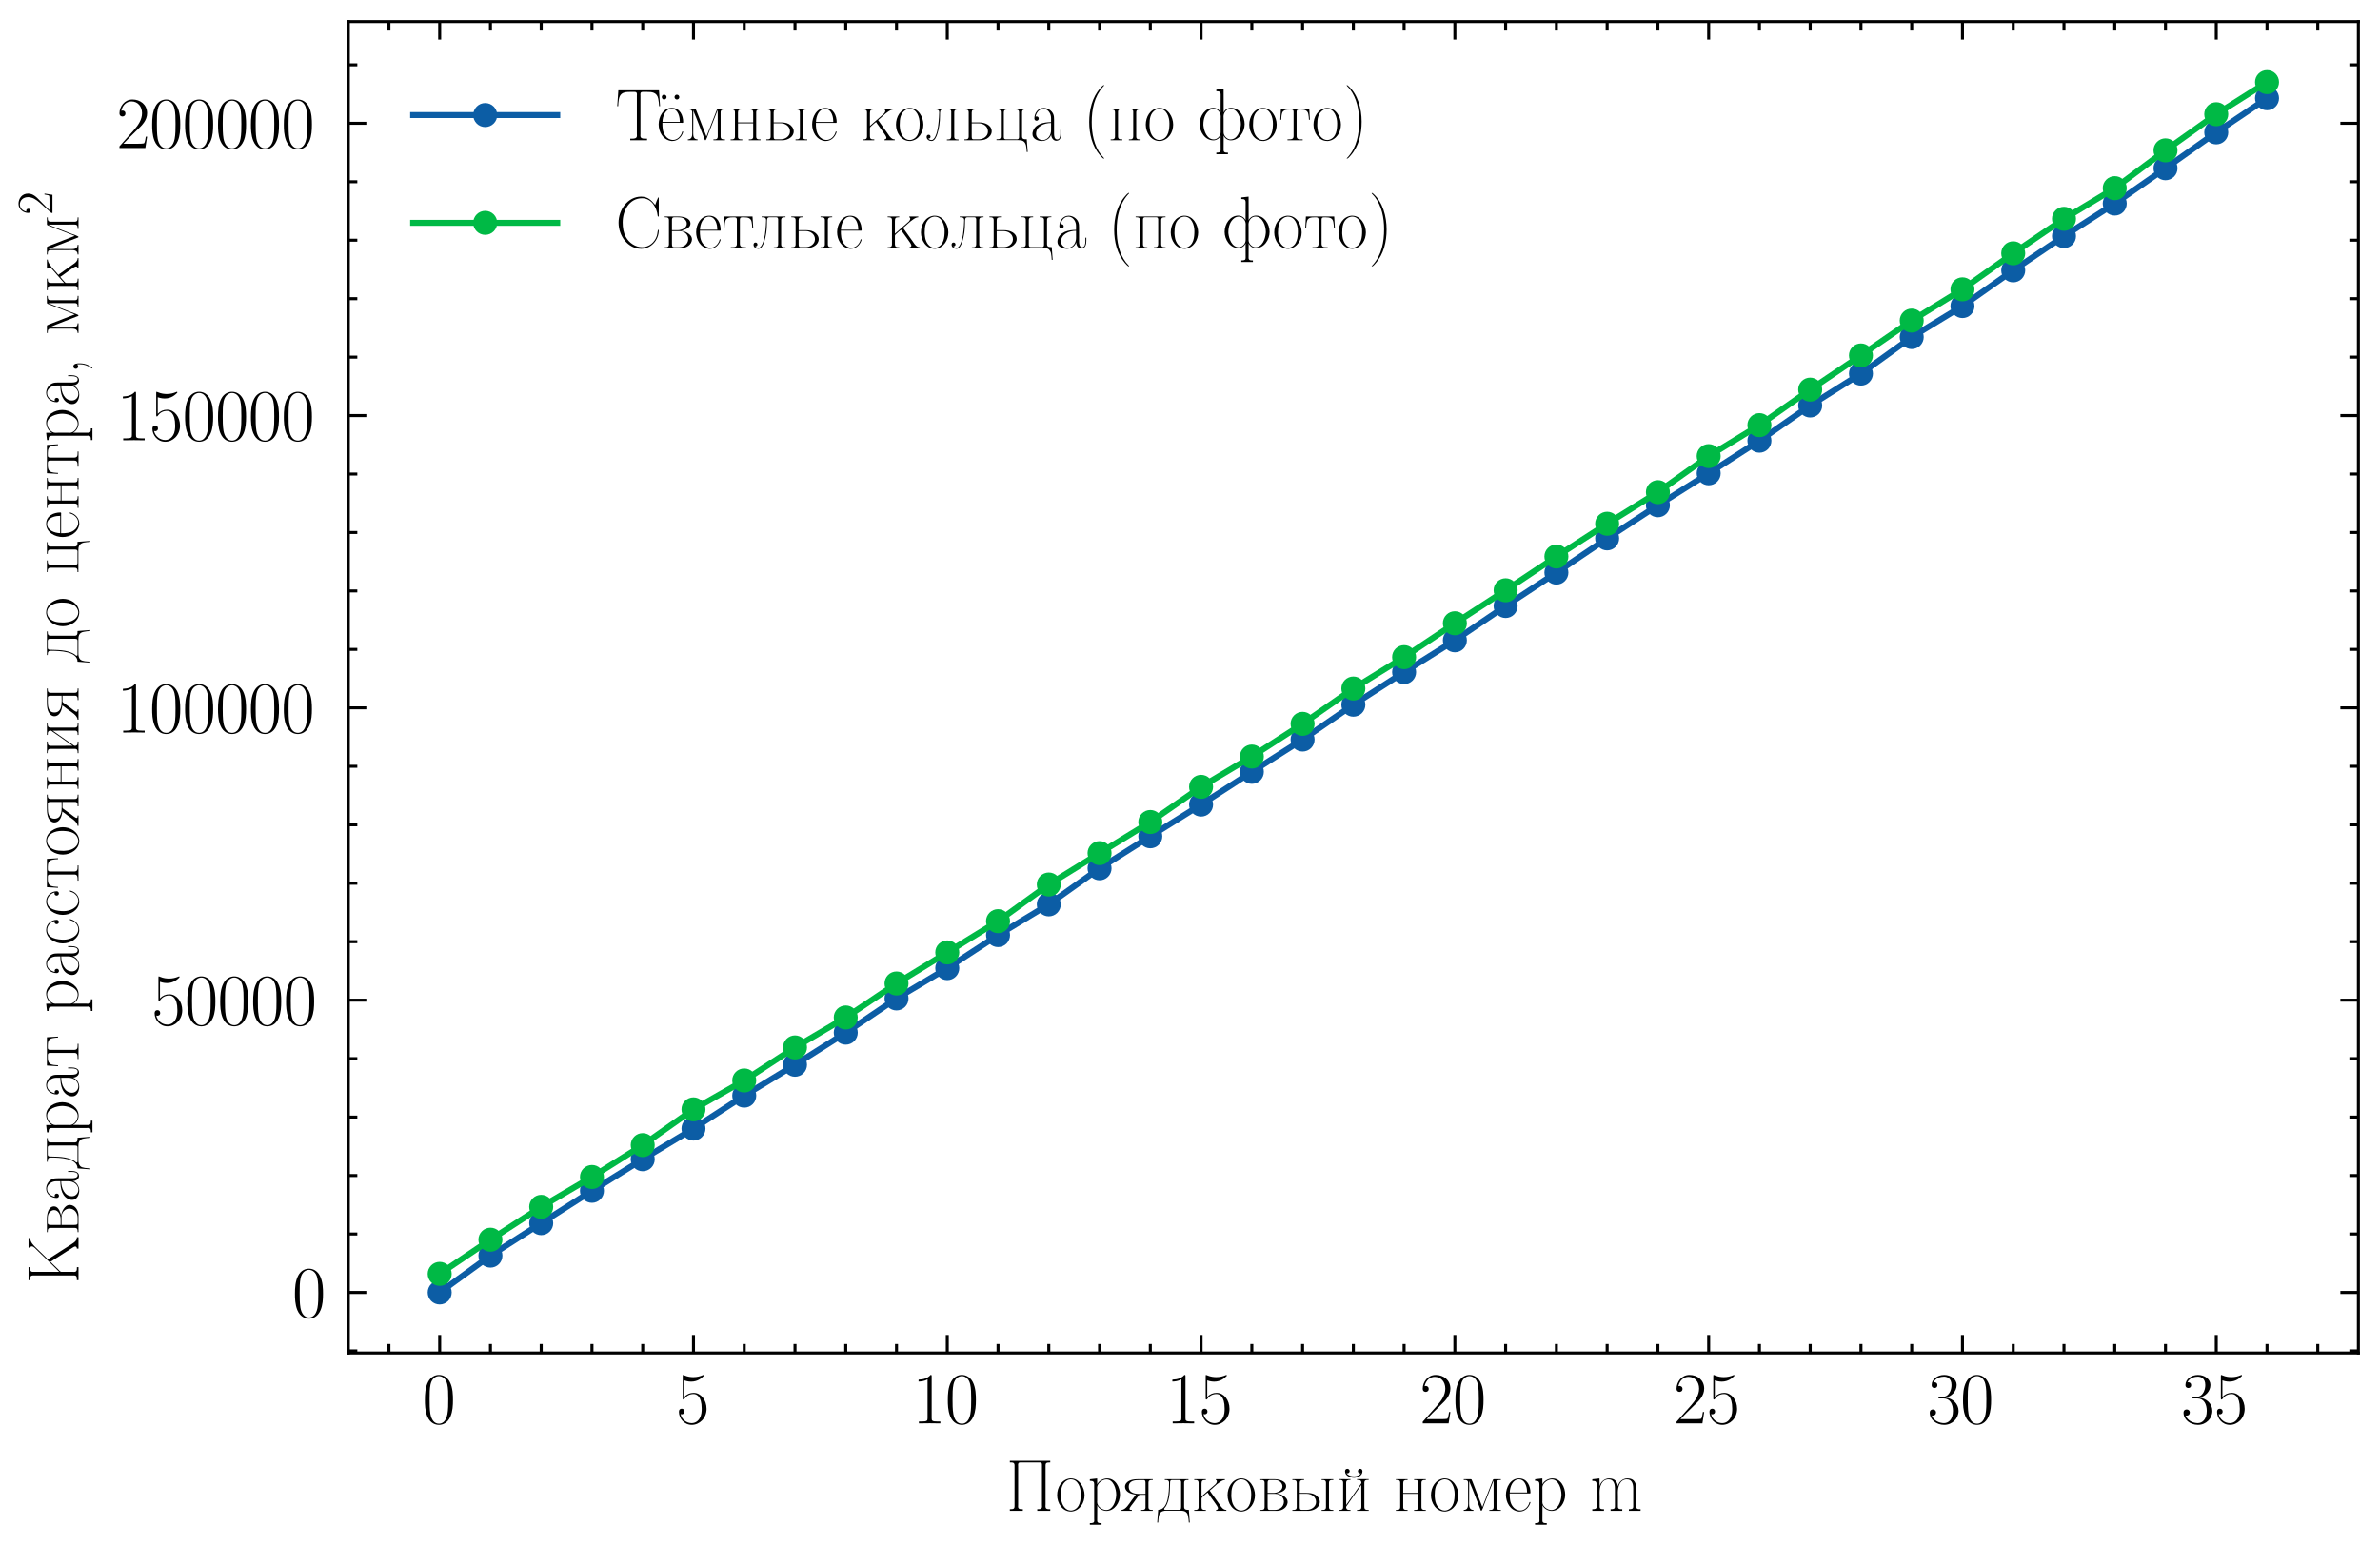 <?xml version="1.0" encoding="utf-8" standalone="no"?>
<!DOCTYPE svg PUBLIC "-//W3C//DTD SVG 1.1//EN"
  "http://www.w3.org/Graphics/SVG/1.1/DTD/svg11.dtd">
<svg xmlns:xlink="http://www.w3.org/1999/xlink" width="396.417pt" height="257.576pt" viewBox="0 0 396.417 257.576" xmlns="http://www.w3.org/2000/svg" version="1.1">
 <defs>
  <style type="text/css">*{stroke-linejoin: round; stroke-linecap: butt}</style>
 </defs>
 <g id="figure_1">
  <g id="patch_1">
   <path d="M 0 257.576 
L 396.417 257.576 
L 396.417 0 
L 0 0 
z
" style="fill: #ffffff"/>
  </g>
  <g id="axes_1">
   <g id="patch_2">
    <path d="M 58.017 225.36 
L 392.817 225.36 
L 392.817 3.6 
L 58.017 3.6 
z
" style="fill: #ffffff"/>
   </g>
   <g id="matplotlib.axis_1">
    <g id="xtick_1">
     <g id="line2d_1">
      <defs>
       <path id="ma1cdcee5fa" d="M 0 0 
L 0 -3 
" style="stroke: #000000; stroke-width: 0.5"/>
      </defs>
      <g>
       <use xlink:href="#ma1cdcee5fa" x="73.235" y="225.36" style="stroke: #000000; stroke-width: 0.5"/>
      </g>
     </g>
     <g id="line2d_2">
      <defs>
       <path id="m7d45ecdf80" d="M 0 0 
L 0 3 
" style="stroke: #000000; stroke-width: 0.5"/>
      </defs>
      <g>
       <use xlink:href="#m7d45ecdf80" x="73.235" y="3.6" style="stroke: #000000; stroke-width: 0.5"/>
      </g>
     </g>
     <g id="text_1">
      <!-- $\mathdefault{0}$ -->
      <g transform="translate(70.308 237.094) scale(0.12 -0.12)">
       <defs>
        <path id="CMR17-30" d="M 2688 2038 
C 2688 2430 2682 3099 2413 3613 
C 2176 4063 1798 4224 1466 4224 
C 1158 4224 768 4082 525 3620 
C 269 3137 243 2539 243 2038 
C 243 1671 250 1112 448 623 
C 723 -39 1216 -128 1466 -128 
C 1760 -128 2208 -7 2470 604 
C 2662 1048 2688 1568 2688 2038 
z
M 1466 -26 
C 1056 -26 813 328 723 816 
C 653 1196 653 1749 653 2109 
C 653 2604 653 3015 736 3407 
C 858 3954 1216 4121 1466 4121 
C 1728 4121 2067 3947 2189 3420 
C 2272 3054 2278 2623 2278 2109 
C 2278 1691 2278 1176 2202 797 
C 2067 96 1690 -26 1466 -26 
z
" transform="scale(0.016)"/>
       </defs>
       <use xlink:href="#CMR17-30" transform="scale(0.996)"/>
      </g>
     </g>
    </g>
    <g id="xtick_2">
     <g id="line2d_3">
      <g>
       <use xlink:href="#ma1cdcee5fa" x="115.508" y="225.36" style="stroke: #000000; stroke-width: 0.5"/>
      </g>
     </g>
     <g id="line2d_4">
      <g>
       <use xlink:href="#m7d45ecdf80" x="115.508" y="3.6" style="stroke: #000000; stroke-width: 0.5"/>
      </g>
     </g>
     <g id="text_2">
      <!-- $\mathdefault{5}$ -->
      <g transform="translate(112.581 237.094) scale(0.12 -0.12)">
       <defs>
        <path id="CMR17-35" d="M 730 3750 
C 794 3724 1056 3641 1325 3641 
C 1920 3641 2246 3961 2432 4140 
C 2432 4191 2432 4224 2394 4224 
C 2387 4224 2374 4224 2323 4198 
C 2099 4102 1837 4032 1517 4032 
C 1325 4032 1037 4055 723 4191 
C 653 4224 640 4224 634 4224 
C 602 4224 595 4217 595 4090 
L 595 2231 
C 595 2113 595 2080 659 2080 
C 691 2080 704 2093 736 2139 
C 941 2435 1222 2560 1542 2560 
C 1766 2560 2246 2415 2246 1293 
C 2246 1087 2246 716 2054 422 
C 1894 159 1645 25 1370 25 
C 947 25 518 319 403 812 
C 429 806 480 793 506 793 
C 589 793 749 838 749 1036 
C 749 1209 627 1280 506 1280 
C 358 1280 262 1190 262 1011 
C 262 454 704 -128 1382 -128 
C 2042 -128 2669 441 2669 1267 
C 2669 2054 2170 2662 1549 2662 
C 1222 2662 947 2540 730 2304 
L 730 3750 
z
" transform="scale(0.016)"/>
       </defs>
       <use xlink:href="#CMR17-35" transform="scale(0.996)"/>
      </g>
     </g>
    </g>
    <g id="xtick_3">
     <g id="line2d_5">
      <g>
       <use xlink:href="#ma1cdcee5fa" x="157.78" y="225.36" style="stroke: #000000; stroke-width: 0.5"/>
      </g>
     </g>
     <g id="line2d_6">
      <g>
       <use xlink:href="#m7d45ecdf80" x="157.78" y="3.6" style="stroke: #000000; stroke-width: 0.5"/>
      </g>
     </g>
     <g id="text_3">
      <!-- $\mathdefault{10}$ -->
      <g transform="translate(151.927 237.094) scale(0.12 -0.12)">
       <defs>
        <path id="CMR17-31" d="M 1702 4083 
C 1702 4217 1696 4224 1606 4224 
C 1357 3927 979 3833 621 3820 
C 602 3820 570 3820 563 3808 
C 557 3795 557 3782 557 3648 
C 755 3648 1088 3686 1344 3839 
L 1344 467 
C 1344 243 1331 166 781 166 
L 589 166 
L 589 0 
C 896 6 1216 12 1523 12 
C 1830 12 2150 6 2458 0 
L 2458 166 
L 2266 166 
C 1715 166 1702 236 1702 467 
L 1702 4083 
z
" transform="scale(0.016)"/>
       </defs>
       <use xlink:href="#CMR17-31" transform="scale(0.996)"/>
       <use xlink:href="#CMR17-30" transform="translate(45.69 0) scale(0.996)"/>
      </g>
     </g>
    </g>
    <g id="xtick_4">
     <g id="line2d_7">
      <g>
       <use xlink:href="#ma1cdcee5fa" x="200.053" y="225.36" style="stroke: #000000; stroke-width: 0.5"/>
      </g>
     </g>
     <g id="line2d_8">
      <g>
       <use xlink:href="#m7d45ecdf80" x="200.053" y="3.6" style="stroke: #000000; stroke-width: 0.5"/>
      </g>
     </g>
     <g id="text_4">
      <!-- $\mathdefault{15}$ -->
      <g transform="translate(194.2 237.094) scale(0.12 -0.12)">
       <use xlink:href="#CMR17-31" transform="scale(0.996)"/>
       <use xlink:href="#CMR17-35" transform="translate(45.69 0) scale(0.996)"/>
      </g>
     </g>
    </g>
    <g id="xtick_5">
     <g id="line2d_9">
      <g>
       <use xlink:href="#ma1cdcee5fa" x="242.326" y="225.36" style="stroke: #000000; stroke-width: 0.5"/>
      </g>
     </g>
     <g id="line2d_10">
      <g>
       <use xlink:href="#m7d45ecdf80" x="242.326" y="3.6" style="stroke: #000000; stroke-width: 0.5"/>
      </g>
     </g>
     <g id="text_5">
      <!-- $\mathdefault{20}$ -->
      <g transform="translate(236.473 237.094) scale(0.12 -0.12)">
       <defs>
        <path id="CMR17-32" d="M 2669 990 
L 2554 990 
C 2490 537 2438 460 2413 422 
C 2381 371 1920 371 1830 371 
L 602 371 
C 832 620 1280 1073 1824 1596 
C 2214 1966 2669 2400 2669 3033 
C 2669 3788 2067 4224 1395 4224 
C 691 4224 262 3603 262 3027 
C 262 2777 448 2745 525 2745 
C 589 2745 781 2783 781 3007 
C 781 3206 614 3264 525 3264 
C 486 3264 448 3257 422 3244 
C 544 3788 915 4057 1306 4057 
C 1862 4057 2227 3616 2227 3033 
C 2227 2477 1901 1998 1536 1583 
L 262 147 
L 262 0 
L 2515 0 
L 2669 990 
z
" transform="scale(0.016)"/>
       </defs>
       <use xlink:href="#CMR17-32" transform="scale(0.996)"/>
       <use xlink:href="#CMR17-30" transform="translate(45.69 0) scale(0.996)"/>
      </g>
     </g>
    </g>
    <g id="xtick_6">
     <g id="line2d_11">
      <g>
       <use xlink:href="#ma1cdcee5fa" x="284.599" y="225.36" style="stroke: #000000; stroke-width: 0.5"/>
      </g>
     </g>
     <g id="line2d_12">
      <g>
       <use xlink:href="#m7d45ecdf80" x="284.599" y="3.6" style="stroke: #000000; stroke-width: 0.5"/>
      </g>
     </g>
     <g id="text_6">
      <!-- $\mathdefault{25}$ -->
      <g transform="translate(278.746 237.094) scale(0.12 -0.12)">
       <use xlink:href="#CMR17-32" transform="scale(0.996)"/>
       <use xlink:href="#CMR17-35" transform="translate(45.69 0) scale(0.996)"/>
      </g>
     </g>
    </g>
    <g id="xtick_7">
     <g id="line2d_13">
      <g>
       <use xlink:href="#ma1cdcee5fa" x="326.871" y="225.36" style="stroke: #000000; stroke-width: 0.5"/>
      </g>
     </g>
     <g id="line2d_14">
      <g>
       <use xlink:href="#m7d45ecdf80" x="326.871" y="3.6" style="stroke: #000000; stroke-width: 0.5"/>
      </g>
     </g>
     <g id="text_7">
      <!-- $\mathdefault{30}$ -->
      <g transform="translate(321.018 237.094) scale(0.12 -0.12)">
       <defs>
        <path id="CMR17-33" d="M 1414 2176 
C 1984 2176 2234 1673 2234 1094 
C 2234 322 1824 25 1453 25 
C 1114 25 563 193 390 691 
C 422 678 454 678 486 678 
C 640 678 755 780 755 947 
C 755 1132 614 1216 486 1216 
C 378 1216 211 1164 211 927 
C 211 335 787 -128 1466 -128 
C 2176 -128 2720 432 2720 1087 
C 2720 1718 2208 2176 1600 2246 
C 2086 2347 2554 2776 2554 3353 
C 2554 3856 2048 4224 1472 4224 
C 890 4224 378 3862 378 3347 
C 378 3123 544 3084 627 3084 
C 762 3084 877 3167 877 3334 
C 877 3500 762 3584 627 3584 
C 602 3584 570 3584 544 3571 
C 730 3999 1235 4076 1459 4076 
C 1683 4076 2106 3966 2106 3347 
C 2106 3167 2080 2851 1862 2574 
C 1670 2329 1453 2316 1242 2297 
C 1210 2297 1062 2284 1037 2284 
C 992 2278 966 2272 966 2227 
C 966 2182 973 2176 1101 2176 
L 1414 2176 
z
" transform="scale(0.016)"/>
       </defs>
       <use xlink:href="#CMR17-33" transform="scale(0.996)"/>
       <use xlink:href="#CMR17-30" transform="translate(45.69 0) scale(0.996)"/>
      </g>
     </g>
    </g>
    <g id="xtick_8">
     <g id="line2d_15">
      <g>
       <use xlink:href="#ma1cdcee5fa" x="369.144" y="225.36" style="stroke: #000000; stroke-width: 0.5"/>
      </g>
     </g>
     <g id="line2d_16">
      <g>
       <use xlink:href="#m7d45ecdf80" x="369.144" y="3.6" style="stroke: #000000; stroke-width: 0.5"/>
      </g>
     </g>
     <g id="text_8">
      <!-- $\mathdefault{35}$ -->
      <g transform="translate(363.291 237.094) scale(0.12 -0.12)">
       <use xlink:href="#CMR17-33" transform="scale(0.996)"/>
       <use xlink:href="#CMR17-35" transform="translate(45.69 0) scale(0.996)"/>
      </g>
     </g>
    </g>
    <g id="xtick_9">
     <g id="line2d_17">
      <defs>
       <path id="m9c8ada3b82" d="M 0 0 
L 0 -1.5 
" style="stroke: #000000; stroke-width: 0.5"/>
      </defs>
      <g>
       <use xlink:href="#m9c8ada3b82" x="64.78" y="225.36" style="stroke: #000000; stroke-width: 0.5"/>
      </g>
     </g>
     <g id="line2d_18">
      <defs>
       <path id="me8d20bf7bd" d="M 0 0 
L 0 1.5 
" style="stroke: #000000; stroke-width: 0.5"/>
      </defs>
      <g>
       <use xlink:href="#me8d20bf7bd" x="64.78" y="3.6" style="stroke: #000000; stroke-width: 0.5"/>
      </g>
     </g>
    </g>
    <g id="xtick_10">
     <g id="line2d_19">
      <g>
       <use xlink:href="#m9c8ada3b82" x="81.689" y="225.36" style="stroke: #000000; stroke-width: 0.5"/>
      </g>
     </g>
     <g id="line2d_20">
      <g>
       <use xlink:href="#me8d20bf7bd" x="81.689" y="3.6" style="stroke: #000000; stroke-width: 0.5"/>
      </g>
     </g>
    </g>
    <g id="xtick_11">
     <g id="line2d_21">
      <g>
       <use xlink:href="#m9c8ada3b82" x="90.144" y="225.36" style="stroke: #000000; stroke-width: 0.5"/>
      </g>
     </g>
     <g id="line2d_22">
      <g>
       <use xlink:href="#me8d20bf7bd" x="90.144" y="3.6" style="stroke: #000000; stroke-width: 0.5"/>
      </g>
     </g>
    </g>
    <g id="xtick_12">
     <g id="line2d_23">
      <g>
       <use xlink:href="#m9c8ada3b82" x="98.599" y="225.36" style="stroke: #000000; stroke-width: 0.5"/>
      </g>
     </g>
     <g id="line2d_24">
      <g>
       <use xlink:href="#me8d20bf7bd" x="98.599" y="3.6" style="stroke: #000000; stroke-width: 0.5"/>
      </g>
     </g>
    </g>
    <g id="xtick_13">
     <g id="line2d_25">
      <g>
       <use xlink:href="#m9c8ada3b82" x="107.053" y="225.36" style="stroke: #000000; stroke-width: 0.5"/>
      </g>
     </g>
     <g id="line2d_26">
      <g>
       <use xlink:href="#me8d20bf7bd" x="107.053" y="3.6" style="stroke: #000000; stroke-width: 0.5"/>
      </g>
     </g>
    </g>
    <g id="xtick_14">
     <g id="line2d_27">
      <g>
       <use xlink:href="#m9c8ada3b82" x="123.962" y="225.36" style="stroke: #000000; stroke-width: 0.5"/>
      </g>
     </g>
     <g id="line2d_28">
      <g>
       <use xlink:href="#me8d20bf7bd" x="123.962" y="3.6" style="stroke: #000000; stroke-width: 0.5"/>
      </g>
     </g>
    </g>
    <g id="xtick_15">
     <g id="line2d_29">
      <g>
       <use xlink:href="#m9c8ada3b82" x="132.417" y="225.36" style="stroke: #000000; stroke-width: 0.5"/>
      </g>
     </g>
     <g id="line2d_30">
      <g>
       <use xlink:href="#me8d20bf7bd" x="132.417" y="3.6" style="stroke: #000000; stroke-width: 0.5"/>
      </g>
     </g>
    </g>
    <g id="xtick_16">
     <g id="line2d_31">
      <g>
       <use xlink:href="#m9c8ada3b82" x="140.871" y="225.36" style="stroke: #000000; stroke-width: 0.5"/>
      </g>
     </g>
     <g id="line2d_32">
      <g>
       <use xlink:href="#me8d20bf7bd" x="140.871" y="3.6" style="stroke: #000000; stroke-width: 0.5"/>
      </g>
     </g>
    </g>
    <g id="xtick_17">
     <g id="line2d_33">
      <g>
       <use xlink:href="#m9c8ada3b82" x="149.326" y="225.36" style="stroke: #000000; stroke-width: 0.5"/>
      </g>
     </g>
     <g id="line2d_34">
      <g>
       <use xlink:href="#me8d20bf7bd" x="149.326" y="3.6" style="stroke: #000000; stroke-width: 0.5"/>
      </g>
     </g>
    </g>
    <g id="xtick_18">
     <g id="line2d_35">
      <g>
       <use xlink:href="#m9c8ada3b82" x="166.235" y="225.36" style="stroke: #000000; stroke-width: 0.5"/>
      </g>
     </g>
     <g id="line2d_36">
      <g>
       <use xlink:href="#me8d20bf7bd" x="166.235" y="3.6" style="stroke: #000000; stroke-width: 0.5"/>
      </g>
     </g>
    </g>
    <g id="xtick_19">
     <g id="line2d_37">
      <g>
       <use xlink:href="#m9c8ada3b82" x="174.689" y="225.36" style="stroke: #000000; stroke-width: 0.5"/>
      </g>
     </g>
     <g id="line2d_38">
      <g>
       <use xlink:href="#me8d20bf7bd" x="174.689" y="3.6" style="stroke: #000000; stroke-width: 0.5"/>
      </g>
     </g>
    </g>
    <g id="xtick_20">
     <g id="line2d_39">
      <g>
       <use xlink:href="#m9c8ada3b82" x="183.144" y="225.36" style="stroke: #000000; stroke-width: 0.5"/>
      </g>
     </g>
     <g id="line2d_40">
      <g>
       <use xlink:href="#me8d20bf7bd" x="183.144" y="3.6" style="stroke: #000000; stroke-width: 0.5"/>
      </g>
     </g>
    </g>
    <g id="xtick_21">
     <g id="line2d_41">
      <g>
       <use xlink:href="#m9c8ada3b82" x="191.599" y="225.36" style="stroke: #000000; stroke-width: 0.5"/>
      </g>
     </g>
     <g id="line2d_42">
      <g>
       <use xlink:href="#me8d20bf7bd" x="191.599" y="3.6" style="stroke: #000000; stroke-width: 0.5"/>
      </g>
     </g>
    </g>
    <g id="xtick_22">
     <g id="line2d_43">
      <g>
       <use xlink:href="#m9c8ada3b82" x="208.508" y="225.36" style="stroke: #000000; stroke-width: 0.5"/>
      </g>
     </g>
     <g id="line2d_44">
      <g>
       <use xlink:href="#me8d20bf7bd" x="208.508" y="3.6" style="stroke: #000000; stroke-width: 0.5"/>
      </g>
     </g>
    </g>
    <g id="xtick_23">
     <g id="line2d_45">
      <g>
       <use xlink:href="#m9c8ada3b82" x="216.962" y="225.36" style="stroke: #000000; stroke-width: 0.5"/>
      </g>
     </g>
     <g id="line2d_46">
      <g>
       <use xlink:href="#me8d20bf7bd" x="216.962" y="3.6" style="stroke: #000000; stroke-width: 0.5"/>
      </g>
     </g>
    </g>
    <g id="xtick_24">
     <g id="line2d_47">
      <g>
       <use xlink:href="#m9c8ada3b82" x="225.417" y="225.36" style="stroke: #000000; stroke-width: 0.5"/>
      </g>
     </g>
     <g id="line2d_48">
      <g>
       <use xlink:href="#me8d20bf7bd" x="225.417" y="3.6" style="stroke: #000000; stroke-width: 0.5"/>
      </g>
     </g>
    </g>
    <g id="xtick_25">
     <g id="line2d_49">
      <g>
       <use xlink:href="#m9c8ada3b82" x="233.871" y="225.36" style="stroke: #000000; stroke-width: 0.5"/>
      </g>
     </g>
     <g id="line2d_50">
      <g>
       <use xlink:href="#me8d20bf7bd" x="233.871" y="3.6" style="stroke: #000000; stroke-width: 0.5"/>
      </g>
     </g>
    </g>
    <g id="xtick_26">
     <g id="line2d_51">
      <g>
       <use xlink:href="#m9c8ada3b82" x="250.78" y="225.36" style="stroke: #000000; stroke-width: 0.5"/>
      </g>
     </g>
     <g id="line2d_52">
      <g>
       <use xlink:href="#me8d20bf7bd" x="250.78" y="3.6" style="stroke: #000000; stroke-width: 0.5"/>
      </g>
     </g>
    </g>
    <g id="xtick_27">
     <g id="line2d_53">
      <g>
       <use xlink:href="#m9c8ada3b82" x="259.235" y="225.36" style="stroke: #000000; stroke-width: 0.5"/>
      </g>
     </g>
     <g id="line2d_54">
      <g>
       <use xlink:href="#me8d20bf7bd" x="259.235" y="3.6" style="stroke: #000000; stroke-width: 0.5"/>
      </g>
     </g>
    </g>
    <g id="xtick_28">
     <g id="line2d_55">
      <g>
       <use xlink:href="#m9c8ada3b82" x="267.689" y="225.36" style="stroke: #000000; stroke-width: 0.5"/>
      </g>
     </g>
     <g id="line2d_56">
      <g>
       <use xlink:href="#me8d20bf7bd" x="267.689" y="3.6" style="stroke: #000000; stroke-width: 0.5"/>
      </g>
     </g>
    </g>
    <g id="xtick_29">
     <g id="line2d_57">
      <g>
       <use xlink:href="#m9c8ada3b82" x="276.144" y="225.36" style="stroke: #000000; stroke-width: 0.5"/>
      </g>
     </g>
     <g id="line2d_58">
      <g>
       <use xlink:href="#me8d20bf7bd" x="276.144" y="3.6" style="stroke: #000000; stroke-width: 0.5"/>
      </g>
     </g>
    </g>
    <g id="xtick_30">
     <g id="line2d_59">
      <g>
       <use xlink:href="#m9c8ada3b82" x="293.053" y="225.36" style="stroke: #000000; stroke-width: 0.5"/>
      </g>
     </g>
     <g id="line2d_60">
      <g>
       <use xlink:href="#me8d20bf7bd" x="293.053" y="3.6" style="stroke: #000000; stroke-width: 0.5"/>
      </g>
     </g>
    </g>
    <g id="xtick_31">
     <g id="line2d_61">
      <g>
       <use xlink:href="#m9c8ada3b82" x="301.508" y="225.36" style="stroke: #000000; stroke-width: 0.5"/>
      </g>
     </g>
     <g id="line2d_62">
      <g>
       <use xlink:href="#me8d20bf7bd" x="301.508" y="3.6" style="stroke: #000000; stroke-width: 0.5"/>
      </g>
     </g>
    </g>
    <g id="xtick_32">
     <g id="line2d_63">
      <g>
       <use xlink:href="#m9c8ada3b82" x="309.962" y="225.36" style="stroke: #000000; stroke-width: 0.5"/>
      </g>
     </g>
     <g id="line2d_64">
      <g>
       <use xlink:href="#me8d20bf7bd" x="309.962" y="3.6" style="stroke: #000000; stroke-width: 0.5"/>
      </g>
     </g>
    </g>
    <g id="xtick_33">
     <g id="line2d_65">
      <g>
       <use xlink:href="#m9c8ada3b82" x="318.417" y="225.36" style="stroke: #000000; stroke-width: 0.5"/>
      </g>
     </g>
     <g id="line2d_66">
      <g>
       <use xlink:href="#me8d20bf7bd" x="318.417" y="3.6" style="stroke: #000000; stroke-width: 0.5"/>
      </g>
     </g>
    </g>
    <g id="xtick_34">
     <g id="line2d_67">
      <g>
       <use xlink:href="#m9c8ada3b82" x="335.326" y="225.36" style="stroke: #000000; stroke-width: 0.5"/>
      </g>
     </g>
     <g id="line2d_68">
      <g>
       <use xlink:href="#me8d20bf7bd" x="335.326" y="3.6" style="stroke: #000000; stroke-width: 0.5"/>
      </g>
     </g>
    </g>
    <g id="xtick_35">
     <g id="line2d_69">
      <g>
       <use xlink:href="#m9c8ada3b82" x="343.78" y="225.36" style="stroke: #000000; stroke-width: 0.5"/>
      </g>
     </g>
     <g id="line2d_70">
      <g>
       <use xlink:href="#me8d20bf7bd" x="343.78" y="3.6" style="stroke: #000000; stroke-width: 0.5"/>
      </g>
     </g>
    </g>
    <g id="xtick_36">
     <g id="line2d_71">
      <g>
       <use xlink:href="#m9c8ada3b82" x="352.235" y="225.36" style="stroke: #000000; stroke-width: 0.5"/>
      </g>
     </g>
     <g id="line2d_72">
      <g>
       <use xlink:href="#me8d20bf7bd" x="352.235" y="3.6" style="stroke: #000000; stroke-width: 0.5"/>
      </g>
     </g>
    </g>
    <g id="xtick_37">
     <g id="line2d_73">
      <g>
       <use xlink:href="#m9c8ada3b82" x="360.689" y="225.36" style="stroke: #000000; stroke-width: 0.5"/>
      </g>
     </g>
     <g id="line2d_74">
      <g>
       <use xlink:href="#me8d20bf7bd" x="360.689" y="3.6" style="stroke: #000000; stroke-width: 0.5"/>
      </g>
     </g>
    </g>
    <g id="xtick_38">
     <g id="line2d_75">
      <g>
       <use xlink:href="#m9c8ada3b82" x="377.599" y="225.36" style="stroke: #000000; stroke-width: 0.5"/>
      </g>
     </g>
     <g id="line2d_76">
      <g>
       <use xlink:href="#me8d20bf7bd" x="377.599" y="3.6" style="stroke: #000000; stroke-width: 0.5"/>
      </g>
     </g>
    </g>
    <g id="xtick_39">
     <g id="line2d_77">
      <g>
       <use xlink:href="#m9c8ada3b82" x="386.053" y="225.36" style="stroke: #000000; stroke-width: 0.5"/>
      </g>
     </g>
     <g id="line2d_78">
      <g>
       <use xlink:href="#me8d20bf7bd" x="386.053" y="3.6" style="stroke: #000000; stroke-width: 0.5"/>
      </g>
     </g>
    </g>
    <g id="text_9">
     <!-- Порядковый номер m -->
     <g transform="translate(167.309 251.652) scale(0.12 -0.12)">
      <defs>
       <path id="SFRM3583-cf" d="M 467 4352 
L 467 4211 
L 576 4211 
C 742 4211 877 4192 877 3943 
L 877 408 
C 877 159 768 140 467 140 
L 467 0 
L 1600 0 
L 1600 140 
L 1491 140 
C 1338 140 1184 159 1184 376 
C 1184 427 1190 472 1190 516 
L 1190 3873 
C 1190 3911 1184 3962 1184 4007 
C 1184 4147 1242 4211 1363 4211 
L 3110 4211 
C 3251 4211 3264 4103 3264 4001 
L 3264 516 
C 3264 472 3270 427 3270 376 
C 3270 153 3104 140 2931 140 
L 2854 140 
L 2854 0 
L 3987 0 
L 3987 140 
L 3878 140 
C 3712 140 3571 159 3571 408 
C 3571 459 3578 503 3578 554 
L 3578 3943 
C 3578 4192 3686 4211 3987 4211 
L 3987 4352 
L 467 4352 
z
" transform="scale(0.016)"/>
       <path id="SFRM3583-ee" d="M 1350 2816 
C 614 2725 237 2032 237 1359 
C 237 673 685 -64 1440 -64 
L 1504 -64 
C 2240 26 2624 712 2624 1366 
C 2624 2021 2182 2816 1440 2816 
C 1408 2822 1382 2816 1350 2816 
z
M 563 1256 
L 563 1359 
C 563 1845 621 2388 1114 2660 
C 1197 2699 1293 2731 1389 2738 
L 1434 2738 
C 2054 2738 2298 2006 2298 1482 
C 2298 971 2246 240 1606 46 
C 1549 33 1491 20 1434 20 
C 960 20 653 499 595 958 
C 576 1055 576 1159 563 1256 
z
" transform="scale(0.016)"/>
       <path id="SFRM3583-f0" d="M 288 2745 
L 288 2605 
L 371 2605 
C 576 2605 666 2522 666 2324 
L 666 -724 
C 666 -769 672 -814 672 -858 
C 672 -1063 512 -1076 346 -1076 
L 288 -1076 
L 288 -1216 
L 1306 -1216 
L 1306 -1076 
L 1216 -1076 
C 1069 -1076 928 -1057 928 -852 
L 934 490 
C 1069 158 1459 -9 1728 -9 
C 2438 -9 2912 707 2912 1410 
C 2912 2036 2534 2816 1798 2816 
C 1453 2816 1050 2598 928 2298 
L 922 2816 
L 288 2745 
z
M 2579 1288 
C 2547 796 2278 68 1709 68 
C 1370 68 922 368 922 765 
C 922 803 928 841 928 880 
L 928 1825 
C 928 1889 922 1953 922 2017 
C 922 2375 1357 2733 1734 2733 
C 2349 2733 2586 1902 2586 1403 
C 2586 1365 2586 1327 2579 1288 
z
" transform="scale(0.016)"/>
       <path id="SFRM3583-ff" d="M 1344 1414 
C 1235 1248 1107 1088 986 928 
C 755 614 474 102 96 76 
L 96 0 
L 998 0 
L 998 76 
L 941 76 
C 883 76 787 89 787 160 
C 787 281 1024 556 1146 716 
L 1491 1196 
C 1562 1286 1600 1401 1715 1401 
C 1747 1401 1786 1395 1811 1395 
L 2182 1395 
L 2182 268 
C 2157 89 2022 76 1882 76 
L 1805 76 
L 1805 0 
L 2816 0 
L 2816 76 
L 2726 76 
C 2566 76 2438 108 2438 332 
L 2438 2425 
C 2438 2649 2573 2681 2726 2681 
L 2816 2681 
L 2816 2752 
L 1722 2752 
C 1325 2752 781 2752 512 2412 
C 435 2316 397 2208 397 2099 
C 397 1708 787 1510 1126 1446 
C 1197 1427 1274 1414 1344 1414 
z
M 2182 1472 
C 2048 1472 1907 1465 1766 1465 
C 1338 1465 723 1504 723 2099 
C 723 2630 1254 2675 1638 2675 
L 2029 2675 
C 2163 2675 2182 2553 2182 2419 
L 2182 1472 
z
" transform="scale(0.016)"/>
       <path id="SFRM3583-e4" d="M 832 2752 
L 832 2681 
L 915 2681 
C 1088 2681 1203 2630 1203 2445 
L 1203 2407 
C 1203 1641 1152 85 256 85 
L 173 -1024 
L 256 -1024 
C 275 -744 282 -323 448 -157 
C 582 -23 774 9 960 9 
L 2150 9 
C 2438 9 2778 -10 2854 -444 
C 2899 -635 2912 -833 2925 -1024 
L 3008 -1024 
L 2925 85 
L 2835 85 
C 2675 85 2515 104 2515 340 
L 2515 2432 
C 2515 2649 2650 2681 2803 2681 
L 2893 2681 
L 2893 2752 
L 832 2752 
z
M 2246 245 
C 2246 104 2157 85 2061 85 
L 845 85 
C 806 92 774 111 768 155 
C 768 213 851 283 890 340 
C 1331 1004 1261 1980 1293 2458 
L 1293 2496 
C 1293 2611 1344 2681 1466 2681 
L 2074 2681 
C 2227 2681 2253 2579 2253 2477 
L 2253 353 
C 2253 315 2253 283 2246 245 
z
" transform="scale(0.016)"/>
       <path id="SFRM3583-ea" d="M 288 2752 
L 288 2681 
L 378 2681 
C 531 2681 666 2649 666 2425 
L 666 332 
C 666 108 538 76 378 76 
L 288 76 
L 288 0 
L 1299 0 
L 1299 76 
L 1216 76 
C 1030 76 922 121 922 339 
L 922 1049 
C 922 1120 941 1145 992 1196 
L 1094 1286 
C 1210 1388 1325 1504 1453 1593 
C 1517 1472 1613 1363 1690 1248 
C 1869 992 2061 742 2234 480 
L 2272 422 
C 2304 364 2355 281 2355 211 
C 2355 121 2266 76 2189 76 
L 2189 0 
L 3085 0 
L 3085 76 
C 2816 76 2650 307 2515 518 
C 2253 883 2003 1241 1741 1606 
C 1709 1657 1677 1708 1632 1753 
L 1632 1760 
C 1933 1984 2176 2278 2496 2483 
C 2630 2579 2784 2675 2957 2681 
L 2957 2752 
L 2176 2752 
L 2176 2681 
C 2240 2649 2259 2630 2259 2579 
C 2259 2380 2067 2252 2067 2252 
C 1920 2112 1766 1990 1613 1856 
C 1382 1651 1158 1446 922 1248 
L 922 2361 
C 922 2592 979 2681 1222 2681 
L 1299 2681 
L 1299 2752 
L 288 2752 
z
" transform="scale(0.016)"/>
       <path id="SFRM3583-e2" d="M 294 2752 
L 294 2681 
L 358 2681 
C 525 2681 666 2662 666 2425 
L 666 339 
C 666 95 525 76 358 76 
L 294 76 
L 294 0 
L 1818 0 
C 2208 31 2624 275 2669 716 
L 2669 767 
C 2669 1235 2003 1491 1722 1510 
C 1792 1542 1875 1548 1952 1574 
C 2208 1651 2541 1817 2541 2131 
C 2541 2643 1843 2752 1472 2752 
L 294 2752 
z
M 928 1478 
L 1606 1478 
C 2003 1478 2349 1190 2349 780 
L 2349 767 
C 2323 326 1946 76 1555 76 
L 1120 76 
C 979 76 928 115 928 371 
L 928 1478 
z
M 928 1555 
L 928 2431 
C 928 2553 947 2681 1120 2681 
L 1440 2681 
C 1632 2681 1811 2675 1971 2566 
C 2118 2463 2221 2297 2221 2124 
C 2221 1721 1728 1555 1440 1555 
L 928 1555 
z
" transform="scale(0.016)"/>
       <path id="SFRM3583-fb" d="M 288 2752 
L 288 2681 
L 378 2681 
C 531 2681 666 2649 666 2425 
L 666 332 
C 666 108 538 76 378 76 
L 288 76 
L 288 0 
L 1747 0 
C 2150 25 2675 275 2675 780 
C 2675 1049 2483 1286 2253 1414 
C 2003 1548 1741 1555 1466 1555 
L 928 1555 
L 928 2419 
C 928 2636 1037 2681 1222 2681 
L 1306 2681 
L 1306 2752 
L 998 2752 
L 288 2752 
z
M 928 1484 
L 1536 1484 
C 1946 1484 2349 1214 2349 784 
L 2349 758 
C 2349 347 1933 83 1555 83 
L 1082 83 
C 928 83 928 218 928 372 
L 928 1484 
z
M 2835 2752 
L 2835 2681 
L 2925 2681 
C 3078 2681 3213 2649 3213 2432 
L 3213 326 
C 3213 108 3085 76 2925 76 
L 2835 76 
L 2835 0 
L 3853 0 
L 3853 76 
L 3763 76 
C 3603 76 3475 108 3475 332 
L 3475 2425 
C 3475 2649 3610 2681 3763 2681 
L 3853 2681 
L 3853 2752 
L 2835 2752 
z
" transform="scale(0.016)"/>
       <path id="SFRM3583-e9" d="M 288 2758 
L 288 2688 
L 378 2688 
C 531 2688 666 2655 666 2431 
L 666 333 
C 666 109 538 76 378 76 
L 288 76 
L 288 0 
L 1306 0 
L 1306 76 
L 1216 76 
C 1075 76 960 96 928 269 
L 928 314 
C 928 397 1005 468 1050 532 
C 1331 955 1632 1372 1926 1789 
L 2131 2084 
C 2170 2142 2214 2193 2246 2258 
L 2253 333 
C 2253 102 2112 76 1965 76 
L 1875 76 
L 1875 0 
L 2893 0 
L 2893 76 
L 2803 76 
C 2643 76 2515 109 2515 333 
L 2515 2431 
C 2515 2655 2650 2688 2803 2688 
L 2893 2688 
L 2893 2758 
L 1875 2758 
L 1875 2688 
L 1965 2688 
C 2106 2688 2221 2662 2253 2489 
L 2253 2444 
C 2253 2360 2176 2290 2131 2226 
C 1850 1802 1549 1385 1254 968 
L 1050 673 
C 1011 615 966 564 934 500 
L 928 2431 
C 928 2642 1050 2688 1216 2688 
L 1306 2688 
L 1306 2758 
L 998 2752 
L 288 2758 
z
M 2221 3276 
C 2080 3078 1843 3001 1606 3001 
C 1357 3001 1114 3072 960 3276 
C 986 3270 1011 3264 1037 3264 
C 1146 3264 1235 3353 1235 3456 
C 1235 3552 1158 3654 1037 3660 
C 883 3660 832 3545 832 3443 
C 832 3052 1274 2880 1600 2880 
L 1626 2880 
C 1939 2886 2349 3072 2349 3443 
C 2349 3532 2291 3660 2157 3660 
L 2150 3660 
C 2029 3660 1952 3558 1952 3456 
C 1952 3360 2029 3257 2144 3257 
C 2170 3257 2195 3264 2221 3270 
L 2221 3276 
z
" transform="scale(0.016)"/>
       <path id="SFRM3583-ed" d="M 288 2752 
L 288 2687 
L 378 2687 
C 531 2687 666 2655 666 2431 
L 666 333 
C 666 109 538 76 378 76 
L 288 76 
L 288 0 
L 1306 0 
L 1306 76 
L 1229 76 
C 1088 76 954 89 928 269 
L 928 1478 
L 2253 1478 
L 2253 268 
C 2227 89 2093 76 1952 76 
L 1875 76 
L 1875 0 
L 2893 0 
L 2893 76 
L 2803 76 
C 2643 76 2515 108 2515 332 
L 2515 2425 
C 2515 2649 2650 2681 2803 2681 
L 2893 2681 
L 2893 2752 
L 1875 2752 
L 1875 2681 
L 1958 2681 
C 2144 2681 2253 2636 2253 2419 
L 2253 1555 
L 928 1555 
L 928 2419 
C 928 2636 1037 2681 1222 2681 
L 1306 2681 
L 1306 2752 
L 998 2752 
L 288 2752 
z
" transform="scale(0.016)"/>
       <path id="SFRM3583-ec" d="M 294 2752 
L 294 2681 
L 384 2681 
C 538 2681 672 2643 672 2425 
L 672 979 
C 672 870 678 755 678 640 
C 678 403 659 76 294 76 
L 294 0 
L 1139 0 
L 1139 76 
C 787 76 762 377 762 588 
L 768 2630 
C 813 2412 947 2169 1030 1945 
L 1549 620 
C 1606 460 1670 307 1734 147 
C 1747 102 1766 6 1824 0 
C 1894 0 2029 416 2099 614 
C 2342 1209 2560 1817 2803 2412 
C 2835 2489 2874 2572 2893 2656 
L 2899 339 
C 2899 108 2771 76 2611 76 
L 2522 76 
L 2522 0 
L 3526 0 
L 3526 76 
L 3437 76 
C 3277 76 3149 108 3149 332 
L 3149 2425 
C 3149 2649 3283 2681 3437 2681 
L 3526 2681 
L 3526 2752 
L 2938 2752 
L 2874 2739 
L 2835 2688 
L 1914 326 
L 1043 2566 
L 960 2739 
L 890 2752 
L 294 2752 
z
" transform="scale(0.016)"/>
       <path id="SFRM3583-e5" d="M 563 1515 
L 2246 1515 
C 2259 1515 2285 1508 2310 1508 
C 2355 1508 2374 1534 2374 1573 
C 2374 2149 2099 2816 1382 2816 
C 614 2816 237 2019 237 1385 
C 237 751 589 33 1350 -64 
C 1376 -58 1402 -64 1427 -64 
C 1869 -64 2208 245 2355 665 
C 2362 685 2368 710 2368 730 
C 2368 749 2362 768 2336 768 
C 2272 768 2266 665 2246 607 
C 2118 297 1843 26 1485 26 
C 1216 26 960 181 813 400 
C 576 723 563 1137 563 1517 
L 563 1515 
z
M 570 1595 
C 582 2099 832 2738 1370 2738 
C 1818 2738 2010 2260 2061 1886 
C 2067 1789 2067 1692 2080 1595 
L 570 1595 
z
" transform="scale(0.016)"/>
       <path id="SFRM3583-6d" d="M 301 2744 
L 301 2602 
L 365 2602 
C 570 2602 678 2557 678 2273 
L 678 360 
C 678 153 525 140 301 140 
L 301 0 
L 1318 0 
L 1318 140 
L 1229 140 
C 1082 140 941 160 941 360 
L 941 1258 
C 941 1375 934 1484 934 1601 
C 934 2066 1088 2738 1715 2738 
C 2112 2738 2272 2428 2272 1950 
L 2272 360 
C 2272 153 2118 140 1894 140 
L 1894 0 
L 2912 0 
L 2912 140 
L 2822 140 
C 2675 140 2534 160 2534 360 
L 2534 1258 
C 2534 1375 2528 1484 2528 1601 
C 2528 2066 2682 2738 3309 2738 
C 3706 2738 3866 2428 3866 1950 
L 3866 360 
C 3866 153 3712 140 3488 140 
L 3488 0 
L 4506 0 
L 4506 140 
L 4403 140 
C 4256 140 4128 160 4128 386 
L 4128 1859 
C 4128 2292 4058 2816 3354 2816 
C 2957 2816 2611 2525 2534 2144 
L 2528 2144 
C 2470 2486 2323 2816 1760 2816 
C 1357 2816 998 2492 934 2118 
L 928 2816 
L 301 2744 
z
" transform="scale(0.016)"/>
      </defs>
      <use xlink:href="#SFRM3583-cf" transform="scale(0.996)"/>
      <use xlink:href="#SFRM3583-ee" transform="translate(69.321 0) scale(0.996)"/>
      <use xlink:href="#SFRM3583-f0" transform="translate(113.899 0) scale(0.996)"/>
      <use xlink:href="#SFRM3583-ff" transform="translate(160.958 0) scale(0.996)"/>
      <use xlink:href="#SFRM3583-e4" transform="translate(209.256 0) scale(0.996)"/>
      <use xlink:href="#SFRM3583-ea" transform="translate(258.795 0) scale(0.996)"/>
      <use xlink:href="#SFRM3583-ee" transform="translate(305.853 0) scale(0.996)"/>
      <use xlink:href="#SFRM3583-e2" transform="translate(350.432 0) scale(0.996)"/>
      <use xlink:href="#SFRM3583-fb" transform="translate(395.01 0) scale(0.996)"/>
      <use xlink:href="#SFRM3583-e9" transform="translate(459.429 0) scale(0.996)"/>
      <use xlink:href="#SFRM3583-ed" transform="translate(538.665 0) scale(0.996)"/>
      <use xlink:href="#SFRM3583-ee" transform="translate(588.204 0) scale(0.996)"/>
      <use xlink:href="#SFRM3583-ec" transform="translate(632.782 0) scale(0.996)"/>
      <use xlink:href="#SFRM3583-e5" transform="translate(692.241 0) scale(0.996)"/>
      <use xlink:href="#SFRM3583-f0" transform="translate(731.859 0) scale(0.996)"/>
      <use xlink:href="#SFRM3583-6d" transform="translate(811.096 0) scale(0.996)"/>
     </g>
    </g>
   </g>
   <g id="matplotlib.axis_2">
    <g id="ytick_1">
     <g id="line2d_79">
      <defs>
       <path id="mad1afc5c6c" d="M 0 0 
L 3 0 
" style="stroke: #000000; stroke-width: 0.5"/>
      </defs>
      <g>
       <use xlink:href="#mad1afc5c6c" x="58.017" y="215.28" style="stroke: #000000; stroke-width: 0.5"/>
      </g>
     </g>
     <g id="line2d_80">
      <defs>
       <path id="mbc8a927685" d="M 0 0 
L -3 0 
" style="stroke: #000000; stroke-width: 0.5"/>
      </defs>
      <g>
       <use xlink:href="#mbc8a927685" x="392.817" y="215.28" style="stroke: #000000; stroke-width: 0.5"/>
      </g>
     </g>
     <g id="text_10">
      <!-- $\mathdefault{0}$ -->
      <g transform="translate(48.664 219.397) scale(0.12 -0.12)">
       <use xlink:href="#CMR17-30" transform="scale(0.996)"/>
      </g>
     </g>
    </g>
    <g id="ytick_2">
     <g id="line2d_81">
      <g>
       <use xlink:href="#mad1afc5c6c" x="58.017" y="166.593" style="stroke: #000000; stroke-width: 0.5"/>
      </g>
     </g>
     <g id="line2d_82">
      <g>
       <use xlink:href="#mbc8a927685" x="392.817" y="166.593" style="stroke: #000000; stroke-width: 0.5"/>
      </g>
     </g>
     <g id="text_11">
      <!-- $\mathdefault{50000}$ -->
      <g transform="translate(25.252 170.71) scale(0.12 -0.12)">
       <use xlink:href="#CMR17-35" transform="scale(0.996)"/>
       <use xlink:href="#CMR17-30" transform="translate(45.69 0) scale(0.996)"/>
       <use xlink:href="#CMR17-30" transform="translate(91.381 0) scale(0.996)"/>
       <use xlink:href="#CMR17-30" transform="translate(137.071 0) scale(0.996)"/>
       <use xlink:href="#CMR17-30" transform="translate(182.762 0) scale(0.996)"/>
      </g>
     </g>
    </g>
    <g id="ytick_3">
     <g id="line2d_83">
      <g>
       <use xlink:href="#mad1afc5c6c" x="58.017" y="117.907" style="stroke: #000000; stroke-width: 0.5"/>
      </g>
     </g>
     <g id="line2d_84">
      <g>
       <use xlink:href="#mbc8a927685" x="392.817" y="117.907" style="stroke: #000000; stroke-width: 0.5"/>
      </g>
     </g>
     <g id="text_12">
      <!-- $\mathdefault{100000}$ -->
      <g transform="translate(19.399 122.024) scale(0.12 -0.12)">
       <use xlink:href="#CMR17-31" transform="scale(0.996)"/>
       <use xlink:href="#CMR17-30" transform="translate(45.69 0) scale(0.996)"/>
       <use xlink:href="#CMR17-30" transform="translate(91.381 0) scale(0.996)"/>
       <use xlink:href="#CMR17-30" transform="translate(137.071 0) scale(0.996)"/>
       <use xlink:href="#CMR17-30" transform="translate(182.762 0) scale(0.996)"/>
       <use xlink:href="#CMR17-30" transform="translate(228.452 0) scale(0.996)"/>
      </g>
     </g>
    </g>
    <g id="ytick_4">
     <g id="line2d_85">
      <g>
       <use xlink:href="#mad1afc5c6c" x="58.017" y="69.22" style="stroke: #000000; stroke-width: 0.5"/>
      </g>
     </g>
     <g id="line2d_86">
      <g>
       <use xlink:href="#mbc8a927685" x="392.817" y="69.22" style="stroke: #000000; stroke-width: 0.5"/>
      </g>
     </g>
     <g id="text_13">
      <!-- $\mathdefault{150000}$ -->
      <g transform="translate(19.399 73.337) scale(0.12 -0.12)">
       <use xlink:href="#CMR17-31" transform="scale(0.996)"/>
       <use xlink:href="#CMR17-35" transform="translate(45.69 0) scale(0.996)"/>
       <use xlink:href="#CMR17-30" transform="translate(91.381 0) scale(0.996)"/>
       <use xlink:href="#CMR17-30" transform="translate(137.071 0) scale(0.996)"/>
       <use xlink:href="#CMR17-30" transform="translate(182.762 0) scale(0.996)"/>
       <use xlink:href="#CMR17-30" transform="translate(228.452 0) scale(0.996)"/>
      </g>
     </g>
    </g>
    <g id="ytick_5">
     <g id="line2d_87">
      <g>
       <use xlink:href="#mad1afc5c6c" x="58.017" y="20.534" style="stroke: #000000; stroke-width: 0.5"/>
      </g>
     </g>
     <g id="line2d_88">
      <g>
       <use xlink:href="#mbc8a927685" x="392.817" y="20.534" style="stroke: #000000; stroke-width: 0.5"/>
      </g>
     </g>
     <g id="text_14">
      <!-- $\mathdefault{200000}$ -->
      <g transform="translate(19.399 24.651) scale(0.12 -0.12)">
       <use xlink:href="#CMR17-32" transform="scale(0.996)"/>
       <use xlink:href="#CMR17-30" transform="translate(45.69 0) scale(0.996)"/>
       <use xlink:href="#CMR17-30" transform="translate(91.381 0) scale(0.996)"/>
       <use xlink:href="#CMR17-30" transform="translate(137.071 0) scale(0.996)"/>
       <use xlink:href="#CMR17-30" transform="translate(182.762 0) scale(0.996)"/>
       <use xlink:href="#CMR17-30" transform="translate(228.452 0) scale(0.996)"/>
      </g>
     </g>
    </g>
    <g id="ytick_6">
     <g id="line2d_89">
      <defs>
       <path id="m741bfc6857" d="M 0 0 
L 1.5 0 
" style="stroke: #000000; stroke-width: 0.5"/>
      </defs>
      <g>
       <use xlink:href="#m741bfc6857" x="58.017" y="225.017" style="stroke: #000000; stroke-width: 0.5"/>
      </g>
     </g>
     <g id="line2d_90">
      <defs>
       <path id="m9cfbf9a831" d="M 0 0 
L -1.5 0 
" style="stroke: #000000; stroke-width: 0.5"/>
      </defs>
      <g>
       <use xlink:href="#m9cfbf9a831" x="392.817" y="225.017" style="stroke: #000000; stroke-width: 0.5"/>
      </g>
     </g>
    </g>
    <g id="ytick_7">
     <g id="line2d_91">
      <g>
       <use xlink:href="#m741bfc6857" x="58.017" y="205.543" style="stroke: #000000; stroke-width: 0.5"/>
      </g>
     </g>
     <g id="line2d_92">
      <g>
       <use xlink:href="#m9cfbf9a831" x="392.817" y="205.543" style="stroke: #000000; stroke-width: 0.5"/>
      </g>
     </g>
    </g>
    <g id="ytick_8">
     <g id="line2d_93">
      <g>
       <use xlink:href="#m741bfc6857" x="58.017" y="195.805" style="stroke: #000000; stroke-width: 0.5"/>
      </g>
     </g>
     <g id="line2d_94">
      <g>
       <use xlink:href="#m9cfbf9a831" x="392.817" y="195.805" style="stroke: #000000; stroke-width: 0.5"/>
      </g>
     </g>
    </g>
    <g id="ytick_9">
     <g id="line2d_95">
      <g>
       <use xlink:href="#m741bfc6857" x="58.017" y="186.068" style="stroke: #000000; stroke-width: 0.5"/>
      </g>
     </g>
     <g id="line2d_96">
      <g>
       <use xlink:href="#m9cfbf9a831" x="392.817" y="186.068" style="stroke: #000000; stroke-width: 0.5"/>
      </g>
     </g>
    </g>
    <g id="ytick_10">
     <g id="line2d_97">
      <g>
       <use xlink:href="#m741bfc6857" x="58.017" y="176.331" style="stroke: #000000; stroke-width: 0.5"/>
      </g>
     </g>
     <g id="line2d_98">
      <g>
       <use xlink:href="#m9cfbf9a831" x="392.817" y="176.331" style="stroke: #000000; stroke-width: 0.5"/>
      </g>
     </g>
    </g>
    <g id="ytick_11">
     <g id="line2d_99">
      <g>
       <use xlink:href="#m741bfc6857" x="58.017" y="156.856" style="stroke: #000000; stroke-width: 0.5"/>
      </g>
     </g>
     <g id="line2d_100">
      <g>
       <use xlink:href="#m9cfbf9a831" x="392.817" y="156.856" style="stroke: #000000; stroke-width: 0.5"/>
      </g>
     </g>
    </g>
    <g id="ytick_12">
     <g id="line2d_101">
      <g>
       <use xlink:href="#m741bfc6857" x="58.017" y="147.119" style="stroke: #000000; stroke-width: 0.5"/>
      </g>
     </g>
     <g id="line2d_102">
      <g>
       <use xlink:href="#m9cfbf9a831" x="392.817" y="147.119" style="stroke: #000000; stroke-width: 0.5"/>
      </g>
     </g>
    </g>
    <g id="ytick_13">
     <g id="line2d_103">
      <g>
       <use xlink:href="#m741bfc6857" x="58.017" y="137.381" style="stroke: #000000; stroke-width: 0.5"/>
      </g>
     </g>
     <g id="line2d_104">
      <g>
       <use xlink:href="#m9cfbf9a831" x="392.817" y="137.381" style="stroke: #000000; stroke-width: 0.5"/>
      </g>
     </g>
    </g>
    <g id="ytick_14">
     <g id="line2d_105">
      <g>
       <use xlink:href="#m741bfc6857" x="58.017" y="127.644" style="stroke: #000000; stroke-width: 0.5"/>
      </g>
     </g>
     <g id="line2d_106">
      <g>
       <use xlink:href="#m9cfbf9a831" x="392.817" y="127.644" style="stroke: #000000; stroke-width: 0.5"/>
      </g>
     </g>
    </g>
    <g id="ytick_15">
     <g id="line2d_107">
      <g>
       <use xlink:href="#m741bfc6857" x="58.017" y="108.17" style="stroke: #000000; stroke-width: 0.5"/>
      </g>
     </g>
     <g id="line2d_108">
      <g>
       <use xlink:href="#m9cfbf9a831" x="392.817" y="108.17" style="stroke: #000000; stroke-width: 0.5"/>
      </g>
     </g>
    </g>
    <g id="ytick_16">
     <g id="line2d_109">
      <g>
       <use xlink:href="#m741bfc6857" x="58.017" y="98.432" style="stroke: #000000; stroke-width: 0.5"/>
      </g>
     </g>
     <g id="line2d_110">
      <g>
       <use xlink:href="#m9cfbf9a831" x="392.817" y="98.432" style="stroke: #000000; stroke-width: 0.5"/>
      </g>
     </g>
    </g>
    <g id="ytick_17">
     <g id="line2d_111">
      <g>
       <use xlink:href="#m741bfc6857" x="58.017" y="88.695" style="stroke: #000000; stroke-width: 0.5"/>
      </g>
     </g>
     <g id="line2d_112">
      <g>
       <use xlink:href="#m9cfbf9a831" x="392.817" y="88.695" style="stroke: #000000; stroke-width: 0.5"/>
      </g>
     </g>
    </g>
    <g id="ytick_18">
     <g id="line2d_113">
      <g>
       <use xlink:href="#m741bfc6857" x="58.017" y="78.958" style="stroke: #000000; stroke-width: 0.5"/>
      </g>
     </g>
     <g id="line2d_114">
      <g>
       <use xlink:href="#m9cfbf9a831" x="392.817" y="78.958" style="stroke: #000000; stroke-width: 0.5"/>
      </g>
     </g>
    </g>
    <g id="ytick_19">
     <g id="line2d_115">
      <g>
       <use xlink:href="#m741bfc6857" x="58.017" y="59.483" style="stroke: #000000; stroke-width: 0.5"/>
      </g>
     </g>
     <g id="line2d_116">
      <g>
       <use xlink:href="#m9cfbf9a831" x="392.817" y="59.483" style="stroke: #000000; stroke-width: 0.5"/>
      </g>
     </g>
    </g>
    <g id="ytick_20">
     <g id="line2d_117">
      <g>
       <use xlink:href="#m741bfc6857" x="58.017" y="49.746" style="stroke: #000000; stroke-width: 0.5"/>
      </g>
     </g>
     <g id="line2d_118">
      <g>
       <use xlink:href="#m9cfbf9a831" x="392.817" y="49.746" style="stroke: #000000; stroke-width: 0.5"/>
      </g>
     </g>
    </g>
    <g id="ytick_21">
     <g id="line2d_119">
      <g>
       <use xlink:href="#m741bfc6857" x="58.017" y="40.008" style="stroke: #000000; stroke-width: 0.5"/>
      </g>
     </g>
     <g id="line2d_120">
      <g>
       <use xlink:href="#m9cfbf9a831" x="392.817" y="40.008" style="stroke: #000000; stroke-width: 0.5"/>
      </g>
     </g>
    </g>
    <g id="ytick_22">
     <g id="line2d_121">
      <g>
       <use xlink:href="#m741bfc6857" x="58.017" y="30.271" style="stroke: #000000; stroke-width: 0.5"/>
      </g>
     </g>
     <g id="line2d_122">
      <g>
       <use xlink:href="#m9cfbf9a831" x="392.817" y="30.271" style="stroke: #000000; stroke-width: 0.5"/>
      </g>
     </g>
    </g>
    <g id="ytick_23">
     <g id="line2d_123">
      <g>
       <use xlink:href="#m741bfc6857" x="58.017" y="10.796" style="stroke: #000000; stroke-width: 0.5"/>
      </g>
     </g>
     <g id="line2d_124">
      <g>
       <use xlink:href="#m9cfbf9a831" x="392.817" y="10.796" style="stroke: #000000; stroke-width: 0.5"/>
      </g>
     </g>
    </g>
    <g id="text_15">
     <!-- Квадрат расстояния до центра, $\text{мкм}^2$ -->
     <g transform="translate(13.075 214.122) rotate(-90) scale(0.12 -0.12)">
      <defs>
       <path id="SFRM3583-ca" d="M 467 4352 
L 467 4211 
L 576 4211 
C 742 4211 877 4192 877 3943 
L 877 408 
C 877 159 768 140 467 140 
L 467 0 
L 1600 0 
L 1600 140 
L 1536 140 
C 1338 140 1184 153 1184 382 
C 1184 433 1190 484 1190 523 
L 1190 1491 
C 1190 1605 1325 1688 1402 1765 
C 1555 1924 1715 2083 1862 2242 
C 1926 2306 2003 2370 2054 2446 
L 2067 2446 
C 2099 2370 2150 2306 2195 2236 
L 2426 1879 
C 2669 1497 2918 1109 3162 726 
L 3283 535 
C 3334 459 3398 363 3398 280 
C 3398 198 3328 140 3213 140 
L 3213 0 
L 4211 0 
L 4211 140 
C 3910 140 3789 312 3590 618 
C 3462 822 3328 1026 3200 1230 
L 2368 2529 
C 2342 2567 2298 2612 2291 2657 
C 2291 2676 2304 2695 2317 2707 
L 2394 2784 
C 2682 3071 2963 3370 3251 3663 
C 3488 3911 3763 4204 4134 4211 
L 4134 4352 
L 3302 4352 
L 3302 4211 
C 3379 4173 3411 4153 3411 4077 
C 3411 3880 3142 3682 3002 3529 
C 2406 2905 1805 2287 1190 1676 
L 1190 3988 
C 1190 4198 1357 4211 1542 4211 
L 1600 4211 
L 1600 4352 
L 467 4352 
z
" transform="scale(0.016)"/>
       <path id="SFRM3583-e0" d="M 576 2058 
C 659 2401 883 2738 1274 2738 
C 1619 2738 1869 2408 1920 2090 
C 1933 2006 1933 1915 1933 1831 
L 1933 1579 
C 1318 1579 474 1436 320 659 
C 314 620 314 575 314 536 
C 314 102 800 -64 1133 -64 
C 1446 -64 1856 141 1939 497 
L 1946 497 
C 1946 225 2125 -45 2394 -45 
C 2746 -45 2829 335 2829 614 
L 2829 905 
L 2746 905 
L 2746 575 
C 2746 368 2701 70 2470 70 
C 2208 70 2195 413 2195 588 
L 2195 1792 
C 2195 1954 2189 2123 2125 2278 
C 1990 2595 1638 2816 1293 2816 
C 800 2816 480 2375 480 1896 
C 480 1773 570 1702 672 1702 
C 774 1702 858 1786 858 1890 
C 858 1987 794 2077 672 2077 
C 640 2077 608 2071 576 2058 
z
M 1933 1507 
L 1933 873 
C 1933 445 1670 44 1229 12 
L 1190 12 
C 896 12 627 245 627 562 
C 627 1236 1363 1507 1933 1507 
z
" transform="scale(0.016)"/>
       <path id="SFRM3583-f2" d="M 198 2752 
L 141 1785 
L 224 1785 
C 237 2028 243 2348 378 2515 
C 512 2656 723 2675 902 2675 
L 1126 2675 
C 1286 2675 1299 2560 1299 2444 
L 1299 377 
C 1299 102 1158 76 768 76 
L 768 0 
L 2093 0 
L 2093 76 
L 1933 76 
C 1734 76 1562 102 1562 377 
L 1562 2444 
C 1562 2560 1574 2675 1734 2675 
L 1958 2675 
C 2221 2675 2534 2630 2586 2259 
C 2618 2105 2630 1945 2637 1785 
L 2720 1785 
L 2662 2752 
L 198 2752 
z
" transform="scale(0.016)"/>
       <path id="SFRM3583-f1" d="M 2221 2078 
C 2189 2084 2157 2091 2125 2091 
C 2022 2091 1946 2000 1946 1903 
C 1946 1806 2022 1709 2131 1709 
C 2221 1709 2310 1773 2323 1871 
L 2323 1909 
C 2323 2356 1965 2816 1440 2816 
C 717 2816 269 2058 269 1372 
C 269 693 678 0 1363 -64 
L 1427 -64 
C 1882 -64 2240 227 2368 660 
C 2374 686 2381 712 2381 738 
C 2381 757 2368 764 2355 764 
C 2285 764 2272 641 2246 576 
C 2131 246 1824 20 1498 20 
C 890 20 595 744 595 1275 
C 595 1819 710 2731 1453 2731 
C 1811 2731 2138 2434 2221 2078 
z
" transform="scale(0.016)"/>
       <path id="SFRM3583-e8" d="M 288 2752 
L 288 2687 
L 378 2687 
C 531 2687 666 2655 666 2431 
L 666 333 
C 666 109 538 76 378 76 
L 288 76 
L 288 0 
L 1306 0 
L 1306 76 
L 1216 76 
C 1075 76 960 96 928 269 
L 928 314 
C 928 397 1005 468 1050 532 
C 1331 955 1632 1372 1926 1789 
L 2131 2084 
C 2170 2142 2214 2193 2246 2258 
L 2253 333 
C 2253 102 2112 76 1965 76 
L 1875 76 
L 1875 0 
L 2893 0 
L 2893 76 
L 2803 76 
C 2643 76 2515 109 2515 333 
L 2515 2431 
C 2515 2655 2650 2687 2803 2687 
L 2893 2687 
L 2893 2752 
L 1875 2752 
L 1875 2681 
L 1965 2681 
C 2106 2681 2221 2656 2253 2483 
L 2253 2438 
C 2253 2355 2176 2284 2131 2220 
C 1850 1798 1549 1382 1254 966 
L 1050 672 
C 1011 614 966 563 934 499 
L 928 2425 
C 928 2636 1050 2681 1216 2681 
L 1306 2681 
L 1306 2752 
L 998 2752 
L 288 2752 
z
" transform="scale(0.016)"/>
       <path id="SFRM3583-f6" d="M 288 2752 
L 288 2688 
L 378 2688 
C 531 2688 666 2656 666 2432 
L 666 343 
C 666 119 538 87 378 87 
L 288 87 
L 288 11 
L 2176 11 
C 2470 11 2752 -21 2861 -449 
C 2899 -635 2912 -833 2925 -1024 
L 3008 -1024 
L 2925 87 
L 2835 87 
C 2675 87 2515 106 2515 343 
L 2515 2439 
C 2515 2656 2650 2688 2803 2688 
L 2893 2688 
L 2893 2752 
L 1875 2752 
L 1875 2681 
L 1965 2681 
C 2118 2681 2253 2649 2253 2426 
L 2253 283 
C 2253 155 2202 79 2061 79 
C 2010 79 1958 85 1920 85 
L 1082 85 
C 966 85 934 175 928 257 
L 928 2407 
C 928 2656 1062 2681 1229 2681 
L 1306 2681 
L 1306 2752 
L 1005 2752 
L 288 2752 
z
" transform="scale(0.016)"/>
       <path id="SFRM3583-2c" d="M 973 125 
C 992 73 992 22 992 -36 
L 992 -120 
C 992 -481 877 -791 666 -1100 
C 653 -1120 621 -1146 621 -1178 
C 621 -1197 634 -1216 653 -1216 
C 710 -1216 845 -991 896 -875 
C 1011 -636 1069 -372 1069 -107 
C 1069 73 1062 448 800 448 
C 685 448 589 351 589 235 
C 589 112 698 28 800 28 
C 864 28 934 60 973 125 
z
" transform="scale(0.016)"/>
      </defs>
      <use xlink:href="#SFRM3583-ca" transform="scale(0.996)"/>
      <use xlink:href="#SFRM3583-e2" transform="translate(69.321 0) scale(0.996)"/>
      <use xlink:href="#SFRM3583-e0" transform="translate(113.899 0) scale(0.996)"/>
      <use xlink:href="#SFRM3583-e4" transform="translate(158.478 0) scale(0.996)"/>
      <use xlink:href="#SFRM3583-f0" transform="translate(208.016 0) scale(0.996)"/>
      <use xlink:href="#SFRM3583-e0" transform="translate(257.555 0) scale(0.996)"/>
      <use xlink:href="#SFRM3583-f2" transform="translate(302.133 0) scale(0.996)"/>
      <use xlink:href="#SFRM3583-f0" transform="translate(376.41 0) scale(0.996)"/>
      <use xlink:href="#SFRM3583-e0" transform="translate(425.948 0) scale(0.996)"/>
      <use xlink:href="#SFRM3583-f1" transform="translate(470.527 0) scale(0.996)"/>
      <use xlink:href="#SFRM3583-f1" transform="translate(510.145 0) scale(0.996)"/>
      <use xlink:href="#SFRM3583-f2" transform="translate(549.764 0) scale(0.996)"/>
      <use xlink:href="#SFRM3583-ee" transform="translate(594.342 0) scale(0.996)"/>
      <use xlink:href="#SFRM3583-ff" transform="translate(636.441 0) scale(0.996)"/>
      <use xlink:href="#SFRM3583-ed" transform="translate(684.739 0) scale(0.996)"/>
      <use xlink:href="#SFRM3583-e8" transform="translate(734.277 0) scale(0.996)"/>
      <use xlink:href="#SFRM3583-ff" transform="translate(783.816 0) scale(0.996)"/>
      <use xlink:href="#SFRM3583-e4" transform="translate(861.813 0) scale(0.996)"/>
      <use xlink:href="#SFRM3583-ee" transform="translate(911.351 0) scale(0.996)"/>
      <use xlink:href="#SFRM3583-f6" transform="translate(985.628 0) scale(0.996)"/>
      <use xlink:href="#SFRM3583-e5" transform="translate(1035.166 0) scale(0.996)"/>
      <use xlink:href="#SFRM3583-ed" transform="translate(1074.785 0) scale(0.996)"/>
      <use xlink:href="#SFRM3583-f2" transform="translate(1124.323 0) scale(0.996)"/>
      <use xlink:href="#SFRM3583-f0" transform="translate(1168.902 0) scale(0.996)"/>
      <use xlink:href="#SFRM3583-e0" transform="translate(1218.44 0) scale(0.996)"/>
      <use xlink:href="#SFRM3583-2c" transform="translate(1263.018 0) scale(0.996)"/>
      <use xlink:href="#SFRM3583-ec" transform="translate(1317.455 0) scale(0.996)"/>
      <use xlink:href="#SFRM3583-ea" transform="translate(1376.914 0) scale(0.996)"/>
      <use xlink:href="#SFRM3583-ec" transform="translate(1426.452 0) scale(0.996)"/>
      <use xlink:href="#CMR17-32" transform="translate(1485.911 36.154) scale(0.697)"/>
     </g>
    </g>
   </g>
   <g id="line2d_125">
    <path d="M 73.235 215.28 
L 81.689 209.145 
L 90.144 203.738 
L 98.599 198.349 
L 107.053 193.093 
L 115.508 187.983 
L 123.962 182.499 
L 132.417 177.352 
L 140.871 172.007 
L 149.326 166.311 
L 157.78 161.262 
L 166.235 155.756 
L 174.689 150.638 
L 183.144 144.628 
L 191.599 139.298 
L 200.053 134.018 
L 208.508 128.561 
L 216.962 123.186 
L 225.417 117.382 
L 233.871 111.952 
L 242.326 106.657 
L 250.78 100.941 
L 259.235 95.375 
L 267.689 89.677 
L 276.144 84.157 
L 284.599 78.834 
L 293.053 73.405 
L 301.508 67.542 
L 309.962 62.23 
L 318.417 56.143 
L 326.871 50.979 
L 335.326 45.027 
L 343.78 39.329 
L 352.235 33.902 
L 360.689 28.021 
L 369.144 22.047 
L 377.599 16.362 
" clip-path="url(#p09744b257c)" style="fill: none; stroke: #0c5da5; stroke-linecap: square"/>
    <defs>
     <path id="m16a2f3748a" d="M 0 1.5 
C 0.398 1.5 0.779 1.342 1.061 1.061 
C 1.342 0.779 1.5 0.398 1.5 0 
C 1.5 -0.398 1.342 -0.779 1.061 -1.061 
C 0.779 -1.342 0.398 -1.5 0 -1.5 
C -0.398 -1.5 -0.779 -1.342 -1.061 -1.061 
C -1.342 -0.779 -1.5 -0.398 -1.5 0 
C -1.5 0.398 -1.342 0.779 -1.061 1.061 
C -0.779 1.342 -0.398 1.5 0 1.5 
z
" style="stroke: #0c5da5"/>
    </defs>
    <g clip-path="url(#p09744b257c)">
     <use xlink:href="#m16a2f3748a" x="73.235" y="215.28" style="fill: #0c5da5; stroke: #0c5da5"/>
     <use xlink:href="#m16a2f3748a" x="81.689" y="209.145" style="fill: #0c5da5; stroke: #0c5da5"/>
     <use xlink:href="#m16a2f3748a" x="90.144" y="203.738" style="fill: #0c5da5; stroke: #0c5da5"/>
     <use xlink:href="#m16a2f3748a" x="98.599" y="198.349" style="fill: #0c5da5; stroke: #0c5da5"/>
     <use xlink:href="#m16a2f3748a" x="107.053" y="193.093" style="fill: #0c5da5; stroke: #0c5da5"/>
     <use xlink:href="#m16a2f3748a" x="115.508" y="187.983" style="fill: #0c5da5; stroke: #0c5da5"/>
     <use xlink:href="#m16a2f3748a" x="123.962" y="182.499" style="fill: #0c5da5; stroke: #0c5da5"/>
     <use xlink:href="#m16a2f3748a" x="132.417" y="177.352" style="fill: #0c5da5; stroke: #0c5da5"/>
     <use xlink:href="#m16a2f3748a" x="140.871" y="172.007" style="fill: #0c5da5; stroke: #0c5da5"/>
     <use xlink:href="#m16a2f3748a" x="149.326" y="166.311" style="fill: #0c5da5; stroke: #0c5da5"/>
     <use xlink:href="#m16a2f3748a" x="157.78" y="161.262" style="fill: #0c5da5; stroke: #0c5da5"/>
     <use xlink:href="#m16a2f3748a" x="166.235" y="155.756" style="fill: #0c5da5; stroke: #0c5da5"/>
     <use xlink:href="#m16a2f3748a" x="174.689" y="150.638" style="fill: #0c5da5; stroke: #0c5da5"/>
     <use xlink:href="#m16a2f3748a" x="183.144" y="144.628" style="fill: #0c5da5; stroke: #0c5da5"/>
     <use xlink:href="#m16a2f3748a" x="191.599" y="139.298" style="fill: #0c5da5; stroke: #0c5da5"/>
     <use xlink:href="#m16a2f3748a" x="200.053" y="134.018" style="fill: #0c5da5; stroke: #0c5da5"/>
     <use xlink:href="#m16a2f3748a" x="208.508" y="128.561" style="fill: #0c5da5; stroke: #0c5da5"/>
     <use xlink:href="#m16a2f3748a" x="216.962" y="123.186" style="fill: #0c5da5; stroke: #0c5da5"/>
     <use xlink:href="#m16a2f3748a" x="225.417" y="117.382" style="fill: #0c5da5; stroke: #0c5da5"/>
     <use xlink:href="#m16a2f3748a" x="233.871" y="111.952" style="fill: #0c5da5; stroke: #0c5da5"/>
     <use xlink:href="#m16a2f3748a" x="242.326" y="106.657" style="fill: #0c5da5; stroke: #0c5da5"/>
     <use xlink:href="#m16a2f3748a" x="250.78" y="100.941" style="fill: #0c5da5; stroke: #0c5da5"/>
     <use xlink:href="#m16a2f3748a" x="259.235" y="95.375" style="fill: #0c5da5; stroke: #0c5da5"/>
     <use xlink:href="#m16a2f3748a" x="267.689" y="89.677" style="fill: #0c5da5; stroke: #0c5da5"/>
     <use xlink:href="#m16a2f3748a" x="276.144" y="84.157" style="fill: #0c5da5; stroke: #0c5da5"/>
     <use xlink:href="#m16a2f3748a" x="284.599" y="78.834" style="fill: #0c5da5; stroke: #0c5da5"/>
     <use xlink:href="#m16a2f3748a" x="293.053" y="73.405" style="fill: #0c5da5; stroke: #0c5da5"/>
     <use xlink:href="#m16a2f3748a" x="301.508" y="67.542" style="fill: #0c5da5; stroke: #0c5da5"/>
     <use xlink:href="#m16a2f3748a" x="309.962" y="62.23" style="fill: #0c5da5; stroke: #0c5da5"/>
     <use xlink:href="#m16a2f3748a" x="318.417" y="56.143" style="fill: #0c5da5; stroke: #0c5da5"/>
     <use xlink:href="#m16a2f3748a" x="326.871" y="50.979" style="fill: #0c5da5; stroke: #0c5da5"/>
     <use xlink:href="#m16a2f3748a" x="335.326" y="45.027" style="fill: #0c5da5; stroke: #0c5da5"/>
     <use xlink:href="#m16a2f3748a" x="343.78" y="39.329" style="fill: #0c5da5; stroke: #0c5da5"/>
     <use xlink:href="#m16a2f3748a" x="352.235" y="33.902" style="fill: #0c5da5; stroke: #0c5da5"/>
     <use xlink:href="#m16a2f3748a" x="360.689" y="28.021" style="fill: #0c5da5; stroke: #0c5da5"/>
     <use xlink:href="#m16a2f3748a" x="369.144" y="22.047" style="fill: #0c5da5; stroke: #0c5da5"/>
     <use xlink:href="#m16a2f3748a" x="377.599" y="16.362" style="fill: #0c5da5; stroke: #0c5da5"/>
    </g>
   </g>
   <g id="line2d_126">
    <path d="M 73.235 212.184 
L 81.689 206.493 
L 90.144 201.019 
L 98.599 196.048 
L 107.053 190.738 
L 115.508 184.783 
L 123.962 179.972 
L 132.417 174.465 
L 140.871 169.479 
L 149.326 163.817 
L 157.78 158.644 
L 166.235 153.437 
L 174.689 147.332 
L 183.144 142.103 
L 191.599 136.92 
L 200.053 131.063 
L 208.508 126.021 
L 216.962 120.57 
L 225.417 114.685 
L 233.871 109.46 
L 242.326 103.818 
L 250.78 98.321 
L 259.235 92.693 
L 267.689 87.238 
L 276.144 81.978 
L 284.599 75.973 
L 293.053 70.814 
L 301.508 64.898 
L 309.962 59.202 
L 318.417 53.399 
L 326.871 48.192 
L 335.326 42.19 
L 343.78 36.445 
L 352.235 31.341 
L 360.689 25.046 
L 369.144 19.025 
L 377.599 13.68 
" clip-path="url(#p09744b257c)" style="fill: none; stroke: #00b945; stroke-linecap: square"/>
    <defs>
     <path id="m6c8c42c6e4" d="M 0 1.5 
C 0.398 1.5 0.779 1.342 1.061 1.061 
C 1.342 0.779 1.5 0.398 1.5 0 
C 1.5 -0.398 1.342 -0.779 1.061 -1.061 
C 0.779 -1.342 0.398 -1.5 0 -1.5 
C -0.398 -1.5 -0.779 -1.342 -1.061 -1.061 
C -1.342 -0.779 -1.5 -0.398 -1.5 0 
C -1.5 0.398 -1.342 0.779 -1.061 1.061 
C -0.779 1.342 -0.398 1.5 0 1.5 
z
" style="stroke: #00b945"/>
    </defs>
    <g clip-path="url(#p09744b257c)">
     <use xlink:href="#m6c8c42c6e4" x="73.235" y="212.184" style="fill: #00b945; stroke: #00b945"/>
     <use xlink:href="#m6c8c42c6e4" x="81.689" y="206.493" style="fill: #00b945; stroke: #00b945"/>
     <use xlink:href="#m6c8c42c6e4" x="90.144" y="201.019" style="fill: #00b945; stroke: #00b945"/>
     <use xlink:href="#m6c8c42c6e4" x="98.599" y="196.048" style="fill: #00b945; stroke: #00b945"/>
     <use xlink:href="#m6c8c42c6e4" x="107.053" y="190.738" style="fill: #00b945; stroke: #00b945"/>
     <use xlink:href="#m6c8c42c6e4" x="115.508" y="184.783" style="fill: #00b945; stroke: #00b945"/>
     <use xlink:href="#m6c8c42c6e4" x="123.962" y="179.972" style="fill: #00b945; stroke: #00b945"/>
     <use xlink:href="#m6c8c42c6e4" x="132.417" y="174.465" style="fill: #00b945; stroke: #00b945"/>
     <use xlink:href="#m6c8c42c6e4" x="140.871" y="169.479" style="fill: #00b945; stroke: #00b945"/>
     <use xlink:href="#m6c8c42c6e4" x="149.326" y="163.817" style="fill: #00b945; stroke: #00b945"/>
     <use xlink:href="#m6c8c42c6e4" x="157.78" y="158.644" style="fill: #00b945; stroke: #00b945"/>
     <use xlink:href="#m6c8c42c6e4" x="166.235" y="153.437" style="fill: #00b945; stroke: #00b945"/>
     <use xlink:href="#m6c8c42c6e4" x="174.689" y="147.332" style="fill: #00b945; stroke: #00b945"/>
     <use xlink:href="#m6c8c42c6e4" x="183.144" y="142.103" style="fill: #00b945; stroke: #00b945"/>
     <use xlink:href="#m6c8c42c6e4" x="191.599" y="136.92" style="fill: #00b945; stroke: #00b945"/>
     <use xlink:href="#m6c8c42c6e4" x="200.053" y="131.063" style="fill: #00b945; stroke: #00b945"/>
     <use xlink:href="#m6c8c42c6e4" x="208.508" y="126.021" style="fill: #00b945; stroke: #00b945"/>
     <use xlink:href="#m6c8c42c6e4" x="216.962" y="120.57" style="fill: #00b945; stroke: #00b945"/>
     <use xlink:href="#m6c8c42c6e4" x="225.417" y="114.685" style="fill: #00b945; stroke: #00b945"/>
     <use xlink:href="#m6c8c42c6e4" x="233.871" y="109.46" style="fill: #00b945; stroke: #00b945"/>
     <use xlink:href="#m6c8c42c6e4" x="242.326" y="103.818" style="fill: #00b945; stroke: #00b945"/>
     <use xlink:href="#m6c8c42c6e4" x="250.78" y="98.321" style="fill: #00b945; stroke: #00b945"/>
     <use xlink:href="#m6c8c42c6e4" x="259.235" y="92.693" style="fill: #00b945; stroke: #00b945"/>
     <use xlink:href="#m6c8c42c6e4" x="267.689" y="87.238" style="fill: #00b945; stroke: #00b945"/>
     <use xlink:href="#m6c8c42c6e4" x="276.144" y="81.978" style="fill: #00b945; stroke: #00b945"/>
     <use xlink:href="#m6c8c42c6e4" x="284.599" y="75.973" style="fill: #00b945; stroke: #00b945"/>
     <use xlink:href="#m6c8c42c6e4" x="293.053" y="70.814" style="fill: #00b945; stroke: #00b945"/>
     <use xlink:href="#m6c8c42c6e4" x="301.508" y="64.898" style="fill: #00b945; stroke: #00b945"/>
     <use xlink:href="#m6c8c42c6e4" x="309.962" y="59.202" style="fill: #00b945; stroke: #00b945"/>
     <use xlink:href="#m6c8c42c6e4" x="318.417" y="53.399" style="fill: #00b945; stroke: #00b945"/>
     <use xlink:href="#m6c8c42c6e4" x="326.871" y="48.192" style="fill: #00b945; stroke: #00b945"/>
     <use xlink:href="#m6c8c42c6e4" x="335.326" y="42.19" style="fill: #00b945; stroke: #00b945"/>
     <use xlink:href="#m6c8c42c6e4" x="343.78" y="36.445" style="fill: #00b945; stroke: #00b945"/>
     <use xlink:href="#m6c8c42c6e4" x="352.235" y="31.341" style="fill: #00b945; stroke: #00b945"/>
     <use xlink:href="#m6c8c42c6e4" x="360.689" y="25.046" style="fill: #00b945; stroke: #00b945"/>
     <use xlink:href="#m6c8c42c6e4" x="369.144" y="19.025" style="fill: #00b945; stroke: #00b945"/>
     <use xlink:href="#m6c8c42c6e4" x="377.599" y="13.68" style="fill: #00b945; stroke: #00b945"/>
    </g>
   </g>
   <g id="patch_3">
    <path d="M 58.017 225.36 
L 58.017 3.6 
" style="fill: none; stroke: #000000; stroke-width: 0.5; stroke-linejoin: miter; stroke-linecap: square"/>
   </g>
   <g id="patch_4">
    <path d="M 392.817 225.36 
L 392.817 3.6 
" style="fill: none; stroke: #000000; stroke-width: 0.5; stroke-linejoin: miter; stroke-linecap: square"/>
   </g>
   <g id="patch_5">
    <path d="M 58.017 225.36 
L 392.817 225.36 
" style="fill: none; stroke: #000000; stroke-width: 0.5; stroke-linejoin: miter; stroke-linecap: square"/>
   </g>
   <g id="patch_6">
    <path d="M 58.017 3.6 
L 392.817 3.6 
" style="fill: none; stroke: #000000; stroke-width: 0.5; stroke-linejoin: miter; stroke-linecap: square"/>
   </g>
   <g id="legend_1">
    <g id="line2d_127">
     <path d="M 68.817 19.164 
L 80.817 19.164 
L 92.817 19.164 
" style="fill: none; stroke: #0c5da5; stroke-linecap: square"/>
     <g>
      <use xlink:href="#m16a2f3748a" x="80.817" y="19.164" style="fill: #0c5da5; stroke: #0c5da5"/>
     </g>
    </g>
    <g id="text_16">
     <!-- Тёмные кольца (по фото) -->
     <g transform="translate(102.417 23.364) scale(0.12 -0.12)">
      <defs>
       <path id="SFRM3583-d2" d="M 301 4352 
L 205 2969 
L 288 2969 
C 307 3332 320 3829 576 4032 
C 787 4211 1075 4211 1331 4211 
L 1715 4211 
C 1830 4211 1920 4179 1920 4013 
C 1920 3975 1914 3931 1914 3892 
L 1914 535 
C 1914 497 1920 446 1920 401 
C 1920 166 1722 140 1523 140 
L 1338 140 
L 1338 0 
L 2803 0 
L 2803 140 
L 2605 140 
C 2400 140 2221 166 2221 408 
C 2221 452 2227 503 2227 542 
L 2227 3892 
C 2227 3931 2221 3975 2221 4013 
C 2221 4179 2310 4211 2426 4211 
L 2810 4211 
C 3200 4211 3661 4192 3776 3618 
C 3821 3408 3840 3185 3853 2969 
L 3936 2969 
L 3840 4352 
L 301 4352 
z
" transform="scale(0.016)"/>
       <path id="SFRM3583-bc" d="M 563 1519 
L 2246 1519 
C 2259 1519 2285 1512 2310 1512 
C 2355 1512 2374 1538 2374 1577 
C 2374 2154 2099 2822 1382 2822 
C 614 2822 237 2025 237 1389 
C 237 753 589 33 1350 -64 
C 1376 -58 1402 -64 1427 -64 
C 1869 -64 2208 246 2355 667 
C 2362 686 2368 712 2368 732 
C 2368 751 2362 771 2336 771 
C 2272 771 2266 667 2246 609 
C 2118 298 1843 26 1485 26 
C 1216 26 960 181 813 402 
C 576 725 563 1140 563 1522 
L 563 1519 
z
M 570 1599 
C 582 2104 832 2745 1370 2745 
C 1818 2745 2010 2266 2061 1891 
C 2067 1793 2067 1696 2080 1599 
L 570 1599 
z
M 1792 3968 
C 1702 3968 1619 3851 1619 3767 
C 1619 3654 1709 3551 1824 3551 
C 1939 3551 2035 3641 2035 3756 
C 2035 3865 1952 3968 1837 3968 
C 1824 3974 1805 3968 1792 3968 
z
M 678 3968 
C 582 3968 512 3851 512 3767 
C 512 3654 595 3551 710 3551 
C 794 3551 928 3622 928 3756 
C 928 3865 838 3968 723 3968 
C 710 3974 691 3968 678 3968 
z
" transform="scale(0.016)"/>
       <path id="SFRM3583-eb" d="M 813 2752 
L 813 2681 
L 909 2681 
C 1062 2681 1203 2643 1203 2444 
L 1203 2392 
C 1203 2258 1197 2123 1184 1988 
C 1139 1449 1107 885 890 385 
C 813 211 698 19 538 19 
C 422 19 320 70 243 147 
L 282 147 
C 378 147 448 211 448 308 
C 448 410 378 481 282 481 
C 166 481 109 397 109 288 
C 115 64 326 -64 538 -64 
C 813 -64 960 308 1037 539 
C 1203 1039 1274 1623 1274 2149 
L 1274 2238 
C 1274 2489 1286 2681 1478 2681 
L 2099 2681 
C 2214 2681 2240 2598 2253 2508 
L 2253 359 
C 2253 96 2125 70 1946 70 
L 1875 70 
L 1875 -7 
L 2893 -7 
L 2893 70 
L 2803 70 
C 2643 70 2515 102 2515 327 
L 2515 2425 
C 2515 2649 2650 2681 2803 2681 
L 2893 2681 
L 2893 2752 
L 813 2752 
z
" transform="scale(0.016)"/>
       <path id="SFRM3583-fc" d="M 294 2752 
L 294 2681 
L 358 2681 
C 525 2681 666 2662 666 2425 
L 666 339 
C 666 95 525 76 358 76 
L 294 76 
L 294 0 
L 1472 0 
C 1741 0 2003 6 2246 140 
C 2477 275 2669 511 2669 780 
C 2669 1350 2029 1555 1587 1555 
L 928 1555 
L 928 2419 
C 928 2636 1043 2681 1222 2681 
L 1299 2681 
L 1299 2752 
L 294 2752 
z
M 928 1478 
L 1530 1478 
C 1939 1478 2342 1215 2342 780 
L 2342 755 
C 2342 339 1920 83 1555 83 
L 1082 83 
C 928 83 928 217 928 371 
L 928 1478 
z
" transform="scale(0.016)"/>
       <path id="SFRM3583-28" d="M 1837 4800 
C 1747 4748 1645 4639 1574 4549 
C 845 3751 595 2639 595 1584 
C 595 561 851 -507 1523 -1292 
C 1619 -1395 1786 -1600 1869 -1600 
C 1882 -1600 1894 -1594 1894 -1581 
C 1894 -1543 1709 -1362 1619 -1253 
C 1011 -462 813 587 813 1571 
C 813 2685 1030 3804 1805 4671 
C 1830 4697 1882 4735 1894 4774 
L 1894 4780 
C 1894 4793 1882 4800 1869 4800 
C 1856 4806 1843 4800 1837 4800 
z
" transform="scale(0.016)"/>
       <path id="SFRM3583-ef" d="M 288 2752 
L 288 2681 
L 378 2681 
C 531 2681 666 2649 666 2425 
L 666 332 
C 666 108 538 76 378 76 
L 288 76 
L 288 0 
L 1306 0 
L 1306 76 
L 1216 76 
C 1062 76 928 108 928 332 
L 928 2476 
C 928 2624 992 2688 1133 2688 
C 1178 2688 1222 2681 1254 2681 
L 2099 2681 
C 2214 2681 2240 2598 2253 2508 
L 2253 364 
C 2253 102 2125 76 1946 76 
L 1875 76 
L 1875 0 
L 2893 0 
L 2893 76 
L 2803 76 
C 2643 76 2515 108 2515 332 
L 2515 2425 
C 2515 2649 2650 2681 2803 2681 
L 2893 2681 
L 2893 2752 
L 288 2752 
z
" transform="scale(0.016)"/>
       <path id="SFRM3583-f4" d="M 1722 4409 
L 1722 4268 
L 1792 4268 
C 1978 4268 2099 4223 2099 3973 
L 2093 2416 
C 1984 2666 1722 2826 1459 2826 
C 749 2826 269 2109 269 1410 
C 269 738 730 -6 1478 -6 
C 1709 -6 1997 148 2093 411 
L 2099 -851 
C 2099 -1031 2022 -1076 1722 -1076 
L 1722 -1216 
L 2733 -1216 
L 2733 -1076 
L 2643 -1076 
C 2496 -1076 2355 -1056 2355 -851 
L 2362 411 
C 2464 148 2733 -6 2976 -6 
C 3712 -6 4186 725 4186 1410 
C 4186 2083 3731 2826 2995 2826 
C 2746 2826 2470 2679 2362 2416 
L 2355 4480 
L 1722 4409 
z
M 3853 1295 
C 3808 789 3552 71 2944 71 
C 2662 71 2355 379 2355 686 
L 2355 1820 
C 2355 1904 2349 1993 2349 2077 
C 2349 2391 2598 2743 2944 2743 
C 3597 2743 3859 1904 3859 1404 
C 3859 1365 3859 1327 3853 1295 
z
M 595 1301 
L 595 1391 
C 595 1833 730 2333 1114 2608 
C 1229 2692 1370 2737 1504 2737 
C 1837 2737 2106 2416 2106 2077 
C 2106 1993 2099 1904 2099 1820 
L 2099 686 
C 2099 347 1773 71 1510 71 
C 902 71 646 795 595 1301 
z
" transform="scale(0.016)"/>
       <path id="SFRM3583-29" d="M 333 4787 
C 333 4787 326 4787 326 4781 
C 326 4748 518 4568 608 4453 
C 1210 3661 1414 2632 1414 1648 
C 1414 542 1216 -597 422 -1478 
C 397 -1504 346 -1543 333 -1581 
L 333 -1588 
C 333 -1600 339 -1600 352 -1600 
C 448 -1600 570 -1440 659 -1343 
C 1395 -513 1632 561 1632 1622 
C 1632 2735 1318 4002 442 4755 
C 429 4768 390 4800 358 4800 
C 346 4800 339 4794 333 4787 
z
" transform="scale(0.016)"/>
      </defs>
      <use xlink:href="#SFRM3583-d2" transform="scale(0.996)"/>
      <use xlink:href="#SFRM3583-bc" transform="translate(56.979 0) scale(0.996)"/>
      <use xlink:href="#SFRM3583-ec" transform="translate(96.597 0) scale(0.996)"/>
      <use xlink:href="#SFRM3583-ed" transform="translate(156.055 0) scale(0.996)"/>
      <use xlink:href="#SFRM3583-fb" transform="translate(205.594 0) scale(0.996)"/>
      <use xlink:href="#SFRM3583-e5" transform="translate(270.012 0) scale(0.996)"/>
      <use xlink:href="#SFRM3583-ea" transform="translate(339.329 0) scale(0.996)"/>
      <use xlink:href="#SFRM3583-ee" transform="translate(386.388 0) scale(0.996)"/>
      <use xlink:href="#SFRM3583-eb" transform="translate(430.966 0) scale(0.996)"/>
      <use xlink:href="#SFRM3583-fc" transform="translate(480.505 0) scale(0.996)"/>
      <use xlink:href="#SFRM3583-f6" transform="translate(525.083 0) scale(0.996)"/>
      <use xlink:href="#SFRM3583-e0" transform="translate(574.621 0) scale(0.996)"/>
      <use xlink:href="#SFRM3583-28" transform="translate(648.898 0) scale(0.996)"/>
      <use xlink:href="#SFRM3583-ef" transform="translate(683.557 0) scale(0.996)"/>
      <use xlink:href="#SFRM3583-ee" transform="translate(733.095 0) scale(0.996)"/>
      <use xlink:href="#SFRM3583-f4" transform="translate(807.372 0) scale(0.996)"/>
      <use xlink:href="#SFRM3583-ee" transform="translate(876.75 0) scale(0.996)"/>
      <use xlink:href="#SFRM3583-f2" transform="translate(921.329 0) scale(0.996)"/>
      <use xlink:href="#SFRM3583-ee" transform="translate(965.907 0) scale(0.996)"/>
      <use xlink:href="#SFRM3583-29" transform="translate(1010.486 0) scale(0.996)"/>
     </g>
    </g>
    <g id="line2d_128">
     <path d="M 68.817 37.116 
L 80.817 37.116 
L 92.817 37.116 
" style="fill: none; stroke: #00b945; stroke-linecap: square"/>
     <g>
      <use xlink:href="#m6c8c42c6e4" x="80.817" y="37.116" style="fill: #00b945; stroke: #00b945"/>
     </g>
    </g>
    <g id="text_17">
     <!-- Светлые кольца (по фото) -->
     <g transform="translate(102.417 41.316) scale(0.12 -0.12)">
      <defs>
       <path id="SFRM3583-d1" d="M 3501 3765 
C 3187 4139 2899 4480 2285 4480 
C 1120 4480 320 3339 320 2211 
C 320 1063 1133 -64 2285 -64 
C 3142 -64 3821 689 3821 1540 
L 3821 1566 
C 3814 1585 3802 1592 3782 1592 
C 3718 1592 3712 1224 3654 1063 
C 3475 508 2995 76 2374 76 
C 1779 76 1242 450 960 953 
C 742 1334 678 1798 678 2230 
C 678 3249 1242 4339 2374 4339 
C 3213 4339 3654 3500 3725 2817 
C 3731 2778 3744 2739 3776 2739 
C 3814 2739 3821 2765 3821 2797 
L 3821 4422 
C 3821 4384 3821 4409 3802 4416 
L 3795 4416 
C 3744 4416 3526 3817 3501 3716 
L 3501 3765 
z
" transform="scale(0.016)"/>
      </defs>
      <use xlink:href="#SFRM3583-d1" transform="scale(0.996)"/>
      <use xlink:href="#SFRM3583-e2" transform="translate(64.419 0) scale(0.996)"/>
      <use xlink:href="#SFRM3583-e5" transform="translate(108.997 0) scale(0.996)"/>
      <use xlink:href="#SFRM3583-f2" transform="translate(148.615 0) scale(0.996)"/>
      <use xlink:href="#SFRM3583-eb" transform="translate(190.714 0) scale(0.996)"/>
      <use xlink:href="#SFRM3583-fb" transform="translate(240.252 0) scale(0.996)"/>
      <use xlink:href="#SFRM3583-e5" transform="translate(304.671 0) scale(0.996)"/>
      <use xlink:href="#SFRM3583-ea" transform="translate(373.988 0) scale(0.996)"/>
      <use xlink:href="#SFRM3583-ee" transform="translate(421.046 0) scale(0.996)"/>
      <use xlink:href="#SFRM3583-eb" transform="translate(465.625 0) scale(0.996)"/>
      <use xlink:href="#SFRM3583-fc" transform="translate(515.163 0) scale(0.996)"/>
      <use xlink:href="#SFRM3583-f6" transform="translate(559.741 0) scale(0.996)"/>
      <use xlink:href="#SFRM3583-e0" transform="translate(609.28 0) scale(0.996)"/>
      <use xlink:href="#SFRM3583-28" transform="translate(683.557 0) scale(0.996)"/>
      <use xlink:href="#SFRM3583-ef" transform="translate(718.215 0) scale(0.996)"/>
      <use xlink:href="#SFRM3583-ee" transform="translate(767.753 0) scale(0.996)"/>
      <use xlink:href="#SFRM3583-f4" transform="translate(842.03 0) scale(0.996)"/>
      <use xlink:href="#SFRM3583-ee" transform="translate(911.409 0) scale(0.996)"/>
      <use xlink:href="#SFRM3583-f2" transform="translate(955.987 0) scale(0.996)"/>
      <use xlink:href="#SFRM3583-ee" transform="translate(1000.566 0) scale(0.996)"/>
      <use xlink:href="#SFRM3583-29" transform="translate(1045.144 0) scale(0.996)"/>
     </g>
    </g>
   </g>
  </g>
 </g>
 <defs>
  <clipPath id="p09744b257c">
   <rect x="58.017" y="3.6" width="334.8" height="221.76"/>
  </clipPath>
 </defs>
</svg>
